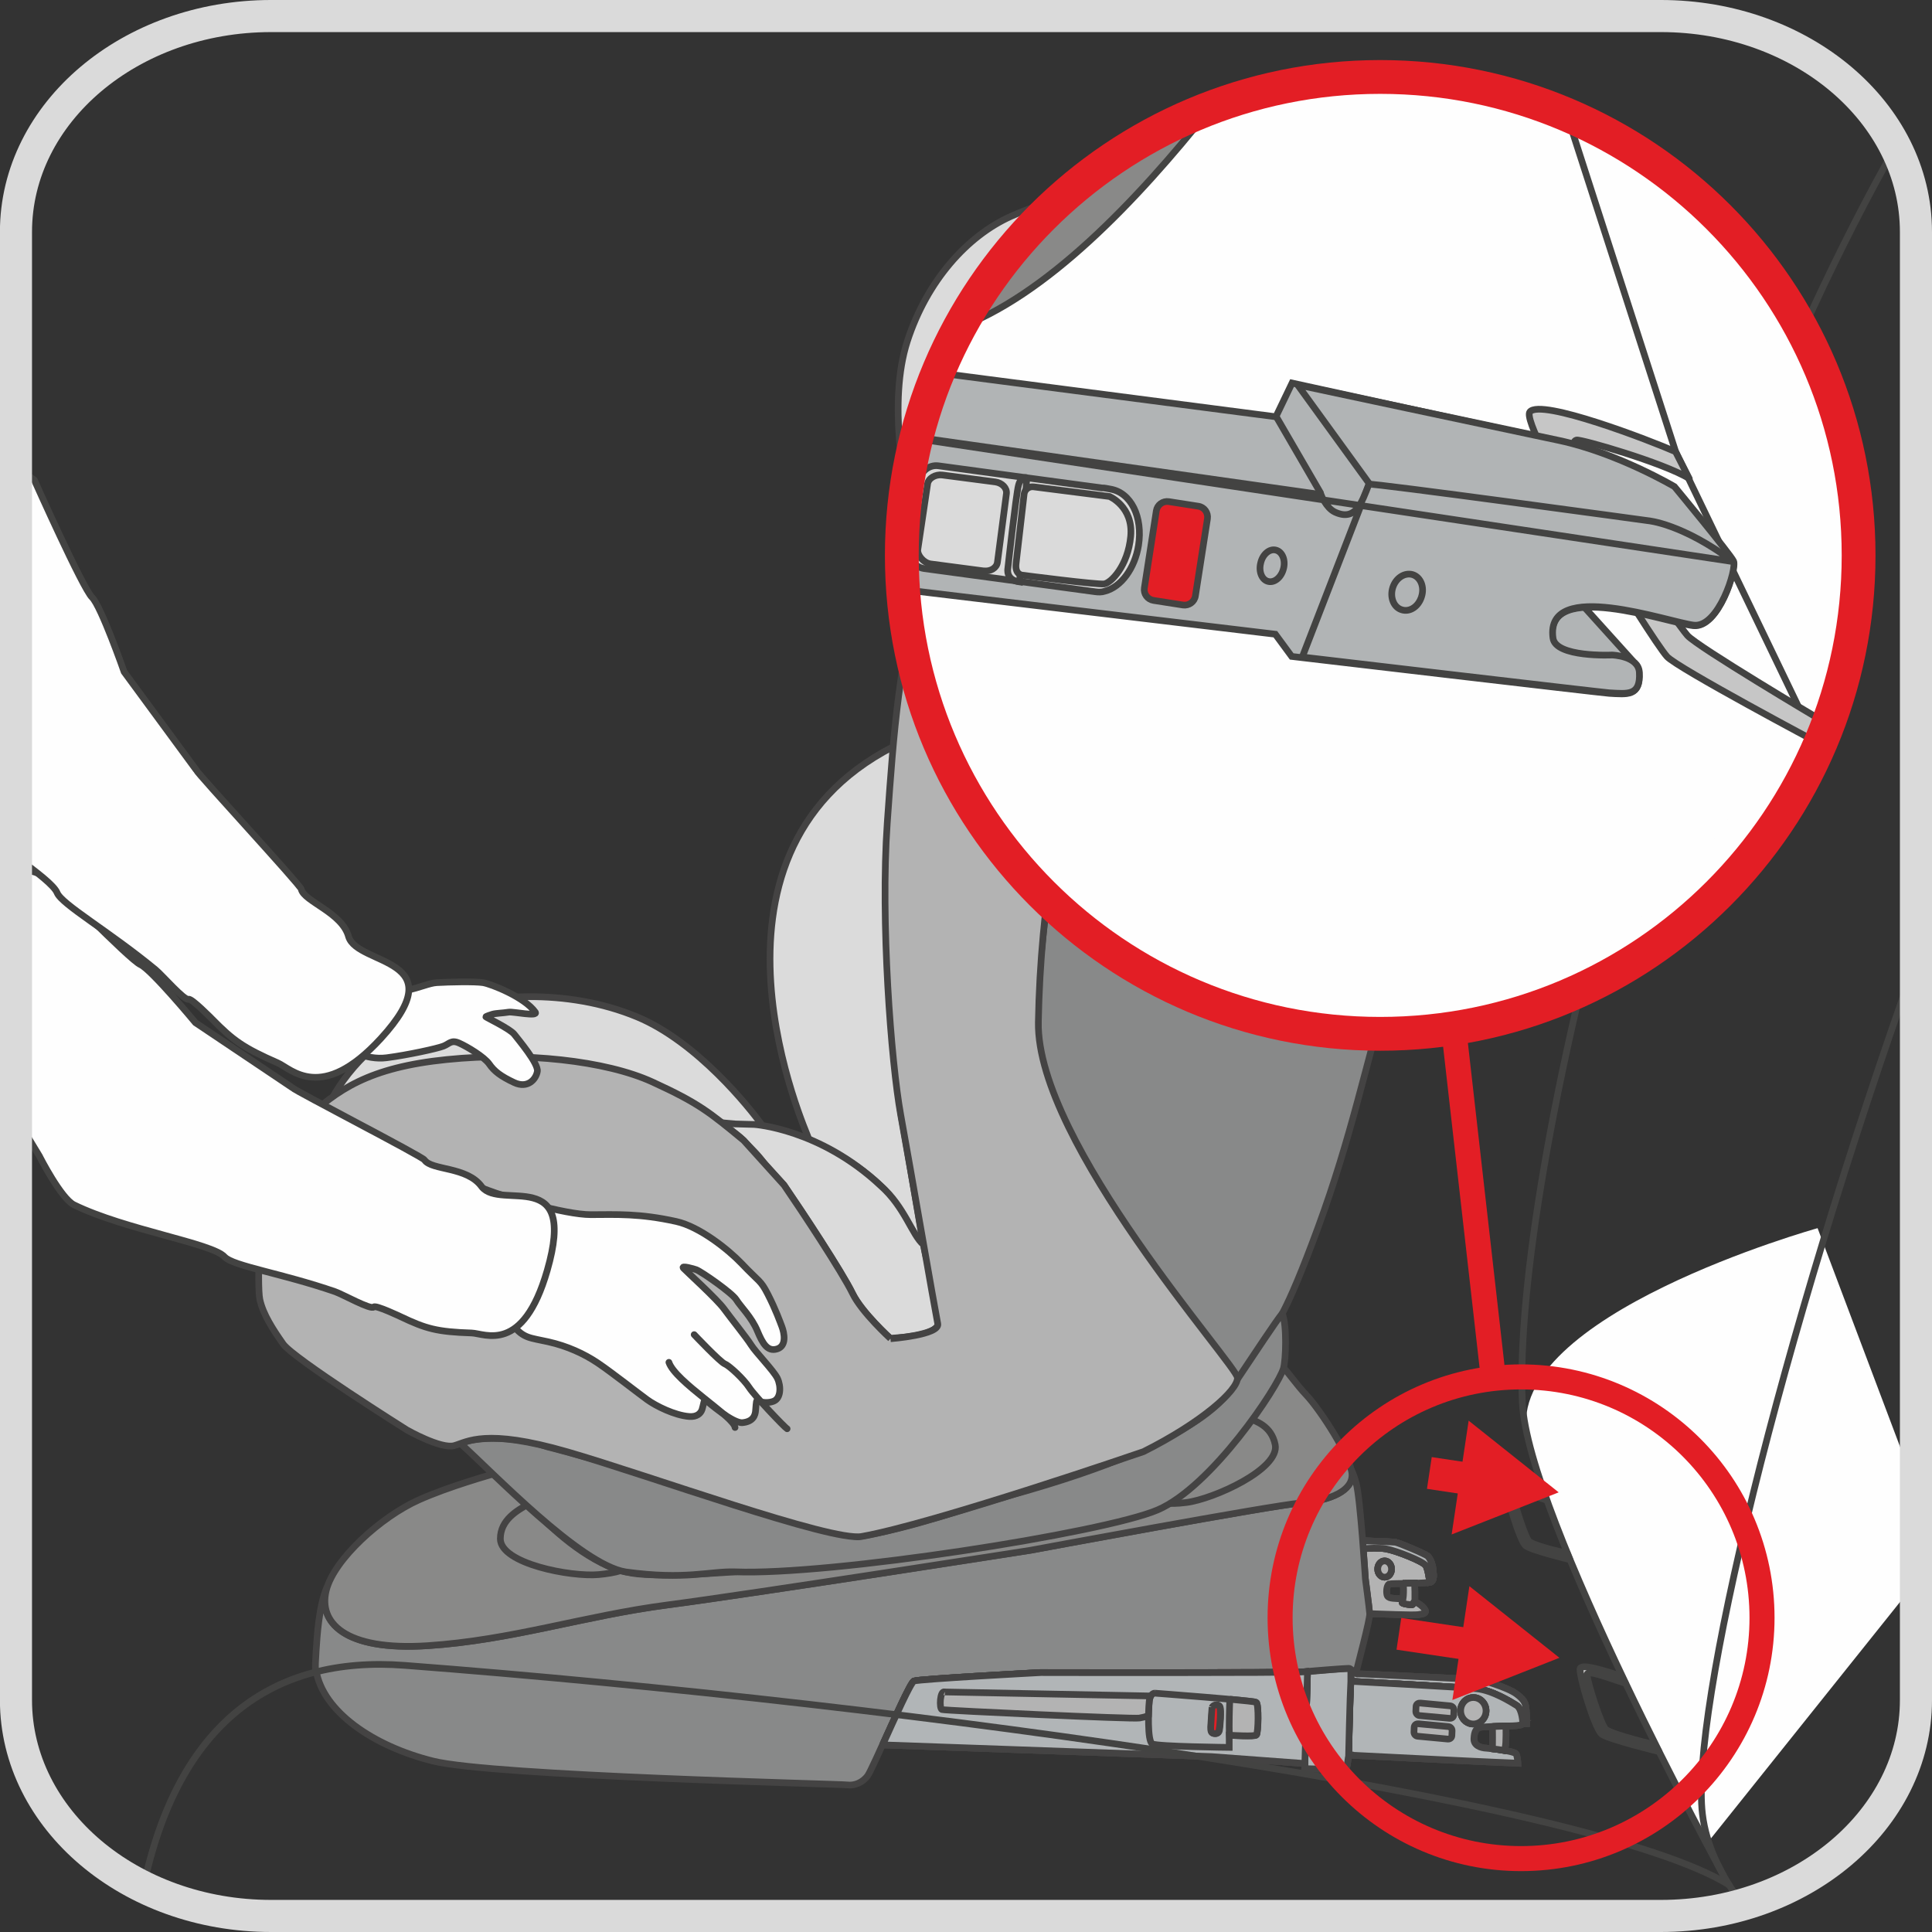 <?xml version="1.0" encoding="UTF-8"?>
<!DOCTYPE svg PUBLIC "-//W3C//DTD SVG 1.1//EN" "http://www.w3.org/Graphics/SVG/1.1/DTD/svg11.dtd">
<!-- Creator: CorelDRAW 2018 (64-Bit) -->
<svg xmlns="http://www.w3.org/2000/svg" xml:space="preserve" width="22mm" height="22mm" version="1.1" style="shape-rendering:geometricPrecision; text-rendering:geometricPrecision; image-rendering:optimizeQuality; fill-rule:evenodd; clip-rule:evenodd"
viewBox="0 0 260.06 260.06"
 xmlns:xlink="http://www.w3.org/1999/xlink">
 <rect x="0" y="0" width="260.06" height="260.06" fill="#333333" stroke="none"/>
 <defs>
  <style type="text/css">
   <![CDATA[
    .str9 {stroke:#FEFEFE;stroke-width:4.55;stroke-miterlimit:4}
    .str12 {stroke:#E31E25;stroke-width:4.55;stroke-miterlimit:4}
    .str8 {stroke:#E31E25;stroke-width:4.32;stroke-miterlimit:4}
    .str4 {stroke:#9E9E9D;stroke-width:0.9;stroke-miterlimit:22.926}
    .str11 {stroke:#434342;stroke-width:0.9;stroke-miterlimit:10}
    .str10 {stroke:#434342;stroke-width:0.9;stroke-miterlimit:4}
    .str5 {stroke:#434342;stroke-width:0.9;stroke-miterlimit:22.926}
    .str0 {stroke:#444343;stroke-width:0.9;stroke-miterlimit:10}
    .str7 {stroke:#E31E25;stroke-width:3.37;stroke-linecap:round;stroke-miterlimit:10}
    .str13 {stroke:#DADADA;stroke-width:4.32;stroke-linecap:round;stroke-miterlimit:10}
    .str6 {stroke:#434342;stroke-width:0.9;stroke-linecap:round;stroke-miterlimit:4}
    .str1 {stroke:#434342;stroke-width:0.9;stroke-linecap:round;stroke-miterlimit:22.926}
    .str3 {stroke:#434342;stroke-width:0.9;stroke-linecap:round;stroke-linejoin:round;stroke-miterlimit:22.926}
    .str2 {stroke:#4AB169;stroke-width:0.9;stroke-linecap:round;stroke-linejoin:round;stroke-miterlimit:22.926}
    .fil11 {fill:none}
    .fil1 {fill:none;fill-rule:nonzero}
    .fil10 {fill:#FEFEFE}
    .fil15 {fill:#DADADA}
    .fil14 {fill:#E31E25}
    .fil3 {fill:#FEFEFE;fill-rule:nonzero}
    .fil12 {fill:#C6C6C6;fill-rule:nonzero}
    .fil5 {fill:#B3B3B3;fill-rule:nonzero}
    .fil8 {fill:#898988;fill-rule:nonzero}
    .fil7 {fill:#E31E25;fill-rule:nonzero}
    .fil0 {fill:#DBDBDB;fill-rule:nonzero}
    .fil4 {fill:#B1B5B7;fill-rule:nonzero}
    .fil13 {fill:#B1B4B5;fill-rule:nonzero}
    .fil6 {fill:#888989;fill-rule:nonzero}
    .fil2 {fill:#239ED9;fill-rule:nonzero}
    .fil9 {fill:#00A0E3;fill-rule:nonzero}
   ]]>
  </style>
 </defs>
 <g id="Слой_x0020_1">
  <path class="fil0" d="M184.09 27.52c0.41,-0.51 5.34,-4.31 9,-3.07 2.84,0.8 4.64,2.23 5.79,4.87 1.15,2.64 1.79,8.17 1.74,9.49 -0.05,1.31 0.3,4.32 0.11,11.86 -0.18,7.55 -0.12,8.02 -0.57,8.88 -0.5,1 -2.14,1.5 -2.14,1.5 0,0 1.15,-6.08 -0.44,-11.31 -1.57,-5.11 -2.44,-6.6 -5.25,-7.67 0,0 -0.54,-0.18 -1.5,-0.16 -0.96,0.02 -5.23,0.44 -5.23,0.44 0,0 0.87,-5.94 0.87,-7.61 0,-6.38 -2.78,-6.71 -2.37,-7.22z"/>
  <path class="fil1 str0" d="M184.09 27.52c0.41,-0.51 5.34,-4.31 9,-3.07 2.84,0.8 4.64,2.23 5.79,4.87 1.15,2.64 1.79,8.17 1.74,9.49 -0.05,1.31 0.3,4.32 0.11,11.86 -0.18,7.55 -0.12,8.02 -0.57,8.88 -0.5,1 -2.14,1.5 -2.14,1.5 0,0 1.15,-6.08 -0.44,-11.31 -1.57,-5.11 -2.44,-6.6 -5.25,-7.67 0,0 -0.54,-0.18 -1.5,-0.16 -0.96,0.02 -5.23,0.44 -5.23,0.44 0,0 0.87,-5.94 0.87,-7.61 0,-6.38 -2.78,-6.71 -2.37,-7.22"/>
  <path class="fil2" d="M174.01 81.86c0,0 2.76,0.87 2.4,4.53 -0.37,3.66 -1.82,5.25 -1.38,6.04 0.43,0.8 0.8,2.79 2.18,1.99 1.38,-0.8 2.98,-1.75 3.26,-2.79 0.29,-1.03 4.43,-9.7 2.18,-13.92 -2.25,-4.22 -4.5,-2.47 -5.3,-1.91 -0.8,0.56 -7.41,2.23 -3.34,6.05z"/>
  <path class="fil1 str0" d="M174.01 81.86c0,0 2.76,0.87 2.4,4.53 -0.37,3.66 -1.82,5.25 -1.38,6.04 0.43,0.8 0.8,2.79 2.18,1.99 1.38,-0.8 2.98,-1.75 3.26,-2.79 0.29,-1.03 4.43,-9.7 2.18,-13.92 -2.25,-4.22 -4.5,-2.47 -5.3,-1.91 -0.8,0.56 -7.41,2.23 -3.34,6.05"/>
  <path class="fil2" d="M174.43 77.22c0,0 1.54,0.66 2.19,0.03 0.66,-0.63 1.46,-0.24 1.46,-0.24 0,0 5.52,4.3 -0.87,17.42l-2.77 -17.21z"/>
  <path class="fil1 str0" d="M174.43 77.22c0,0 1.54,0.66 2.19,0.03 0.66,-0.63 1.46,-0.24 1.46,-0.24 0,0 5.52,4.3 -0.87,17.42l-2.77 -17.21"/>
  <path class="fil3" d="M182.5 225.2c0.07,0.1 0.15,0.14 0.33,0.12 0.38,-0.04 16.45,0.78 16.45,0.78 0,0 3.58,0.99 4.83,1.91 1.26,0.92 1.26,1.49 1.33,2.22 0.08,0.74 0.05,1.78 0.05,1.78l-0.51 0c0,0 -0.06,-1.94 -0.83,-2.43 -0.76,-0.48 -3.32,-2.06 -5.4,-2.26 -2.08,-0.2 -16.93,-1 -16.93,-1l0 -1.66c0.3,0.22 0.55,0.68 0.68,0.53z"/>
  <path class="fil1 str0" d="M182.5 225.2c0.07,0.1 0.15,0.14 0.33,0.12 0.38,-0.04 16.45,0.78 16.45,0.78 0,0 3.58,0.99 4.83,1.91 1.26,0.92 1.26,1.49 1.33,2.22 0.08,0.74 0.05,1.78 0.05,1.78l-0.51 0c0,0 -0.06,-1.94 -0.83,-2.43 -0.76,-0.48 -3.32,-2.06 -5.4,-2.26 -2.08,-0.2 -16.93,-1 -16.93,-1l0 -1.66c0.3,0.22 0.55,0.68 0.68,0.53"/>
  <path class="fil3" d="M182.5 225.2c0.07,0.1 0.15,0.14 0.33,0.12 0.38,-0.04 16.45,0.78 16.45,0.78 0,0 3.58,0.99 4.83,1.91 1.26,0.92 1.26,1.49 1.33,2.22 0.08,0.74 0.05,1.78 0.05,1.78l-0.51 0c0,0 -0.06,-1.94 -0.83,-2.43 -0.76,-0.48 -3.32,-2.06 -5.4,-2.26 -2.08,-0.2 -16.93,-1 -16.93,-1l0 -1.66c0.3,0.22 0.55,0.68 0.68,0.53z"/>
  <path class="fil1 str0" d="M182.5 225.2c0.07,0.1 0.15,0.14 0.33,0.12 0.38,-0.04 16.45,0.78 16.45,0.78 0,0 3.58,0.99 4.83,1.91 1.26,0.92 1.26,1.49 1.33,2.22 0.08,0.74 0.05,1.78 0.05,1.78l-0.51 0c0,0 -0.06,-1.94 -0.83,-2.43 -0.76,-0.48 -3.32,-2.06 -5.4,-2.26 -2.08,-0.2 -16.93,-1 -16.93,-1l0 -1.66c0.3,0.22 0.55,0.68 0.68,0.53"/>
  <path class="fil4" d="M182.5 225.2c0.07,0.1 0.15,0.14 0.33,0.12 0.38,-0.04 16.45,0.78 16.45,0.78 0,0 3.58,0.99 4.83,1.91 1.26,0.92 1.26,1.49 1.33,2.22 0.08,0.74 0.05,1.78 0.05,1.78l-0.51 0c0,0 -0.06,-1.94 -0.83,-2.43 -0.76,-0.48 -3.32,-2.06 -5.4,-2.26 -2.08,-0.2 -16.93,-1 -16.93,-1l0 -1.66c0.3,0.22 0.55,0.68 0.68,0.53z"/>
  <path class="fil1 str0" d="M182.5 225.2c0.07,0.1 0.15,0.14 0.33,0.12 0.38,-0.04 16.45,0.78 16.45,0.78 0,0 3.58,0.99 4.83,1.91 1.26,0.92 1.26,1.49 1.33,2.22 0.08,0.74 0.05,1.78 0.05,1.78l-0.51 0c0,0 -0.06,-1.94 -0.83,-2.43 -0.76,-0.48 -3.32,-2.06 -5.4,-2.26 -2.08,-0.2 -16.93,-1 -16.93,-1l0 -1.66c0.3,0.22 0.55,0.68 0.68,0.53"/>
  <path class="fil3" d="M181.82 226.32c-0.12,1.91 -0.3,9.92 -0.3,9.92 0,0 18.44,0.93 19.63,0.96 1.2,0.04 3.16,0.14 3.16,0.14 0,0 -0.04,-0.94 -0.25,-1.27 -0.22,-0.33 -3.2,-0.72 -3.98,-0.75 -0.78,-0.03 -1.73,-0.37 -1.68,-1.29 0.04,-0.92 0.27,-1.51 1.08,-1.56 0.81,-0.05 2.71,-0.15 3.52,-0.15 0.7,0 1.76,-0.02 2.05,-0.32l-0.07 0c0,0 -0.06,-1.94 -0.83,-2.43 -0.76,-0.48 -3.31,-2.06 -5.4,-2.26 -2.01,-0.19 -15.95,-0.95 -16.93,-1z"/>
  <path class="fil1 str0" d="M181.82 226.32c-0.12,1.91 -0.3,9.92 -0.3,9.92 0,0 18.44,0.93 19.63,0.96 1.2,0.04 3.16,0.14 3.16,0.14 0,0 -0.04,-0.94 -0.25,-1.27 -0.22,-0.33 -3.2,-0.72 -3.98,-0.75 -0.78,-0.03 -1.73,-0.37 -1.68,-1.29 0.04,-0.92 0.27,-1.51 1.08,-1.56 0.81,-0.05 2.71,-0.15 3.52,-0.15 0.7,0 1.76,-0.02 2.05,-0.32l-0.07 0c0,0 -0.06,-1.94 -0.83,-2.43 -0.76,-0.48 -3.31,-2.06 -5.4,-2.26 -2.01,-0.19 -15.95,-0.95 -16.93,-1"/>
  <path class="fil3" d="M181.82 226.32c-0.12,1.91 -0.3,9.92 -0.3,9.92 0,0 18.44,0.93 19.63,0.96 1.2,0.04 3.16,0.14 3.16,0.14 0,0 -0.04,-0.94 -0.25,-1.27 -0.22,-0.33 -3.2,-0.72 -3.98,-0.75 -0.78,-0.03 -1.73,-0.37 -1.68,-1.29 0.04,-0.92 0.27,-1.51 1.08,-1.56 0.81,-0.05 2.71,-0.15 3.52,-0.15 0.7,0 1.76,-0.02 2.05,-0.32l-0.07 0c0,0 -0.06,-1.94 -0.83,-2.43 -0.76,-0.48 -3.31,-2.06 -5.4,-2.26 -2.01,-0.19 -15.95,-0.95 -16.93,-1z"/>
  <path class="fil1 str0" d="M181.82 226.32c-0.12,1.91 -0.3,9.92 -0.3,9.92 0,0 18.44,0.93 19.63,0.96 1.2,0.04 3.16,0.14 3.16,0.14 0,0 -0.04,-0.94 -0.25,-1.27 -0.22,-0.33 -3.2,-0.72 -3.98,-0.75 -0.78,-0.03 -1.73,-0.37 -1.68,-1.29 0.04,-0.92 0.27,-1.51 1.08,-1.56 0.81,-0.05 2.71,-0.15 3.52,-0.15 0.7,0 1.76,-0.02 2.05,-0.32l-0.07 0c0,0 -0.06,-1.94 -0.83,-2.43 -0.76,-0.48 -3.31,-2.06 -5.4,-2.26 -2.01,-0.19 -15.95,-0.95 -16.93,-1"/>
  <path class="fil4" d="M181.82 226.32c-0.12,1.91 -0.3,9.92 -0.3,9.92 0,0 18.44,0.93 19.63,0.96 1.2,0.04 3.16,0.14 3.16,0.14 0,0 -0.04,-0.94 -0.25,-1.27 -0.22,-0.33 -3.2,-0.72 -3.98,-0.75 -0.78,-0.03 -1.73,-0.37 -1.68,-1.29 0.04,-0.92 0.27,-1.51 1.08,-1.56 0.81,-0.05 2.71,-0.15 3.52,-0.15 0.7,0 1.76,-0.02 2.05,-0.32l-0.07 0c0,0 -0.06,-1.94 -0.83,-2.43 -0.76,-0.48 -3.31,-2.06 -5.4,-2.26 -2.01,-0.19 -15.95,-0.95 -16.93,-1z"/>
  <path class="fil1 str0" d="M181.82 226.32c-0.12,1.91 -0.3,9.92 -0.3,9.92 0,0 18.44,0.93 19.63,0.96 1.2,0.04 3.16,0.14 3.16,0.14 0,0 -0.04,-0.94 -0.25,-1.27 -0.22,-0.33 -3.2,-0.72 -3.98,-0.75 -0.78,-0.03 -1.73,-0.37 -1.68,-1.29 0.04,-0.92 0.27,-1.51 1.08,-1.56 0.81,-0.05 2.71,-0.15 3.52,-0.15 0.7,0 1.76,-0.02 2.05,-0.32l-0.07 0c0,0 -0.06,-1.94 -0.83,-2.43 -0.76,-0.48 -3.31,-2.06 -5.4,-2.26 -2.01,-0.19 -15.95,-0.95 -16.93,-1"/>
  <path class="fil3" d="M198.32 228.5c0.94,0 1.71,0.8 1.71,1.78 0,0.98 -0.76,1.78 -1.71,1.78 -0.94,0 -1.71,-0.8 -1.71,-1.78 0,-0.98 0.76,-1.78 1.71,-1.78z"/>
  <path class="fil1 str0" d="M198.32 228.5c0.94,0 1.71,0.8 1.71,1.78 0,0.98 -0.76,1.78 -1.71,1.78 -0.94,0 -1.71,-0.8 -1.71,-1.78 0,-0.98 0.76,-1.78 1.71,-1.78"/>
  <path class="fil3" d="M198.32 228.5c0.94,0 1.71,0.8 1.71,1.78 0,0.98 -0.76,1.78 -1.71,1.78 -0.94,0 -1.71,-0.8 -1.71,-1.78 0,-0.98 0.76,-1.78 1.71,-1.78z"/>
  <path class="fil1 str0" d="M198.32 228.5c0.94,0 1.71,0.8 1.71,1.78 0,0.98 -0.76,1.78 -1.71,1.78 -0.94,0 -1.71,-0.8 -1.71,-1.78 0,-0.98 0.76,-1.78 1.71,-1.78"/>
  <path class="fil5" d="M198.32 228.5c0.94,0 1.71,0.8 1.71,1.78 0,0.98 -0.76,1.78 -1.71,1.78 -0.94,0 -1.71,-0.8 -1.71,-1.78 0,-0.98 0.76,-1.78 1.71,-1.78z"/>
  <path class="fil1 str0" d="M198.32 228.5c0.94,0 1.71,0.8 1.71,1.78 0,0.98 -0.76,1.78 -1.71,1.78 -0.94,0 -1.71,-0.8 -1.71,-1.78 0,-0.98 0.76,-1.78 1.71,-1.78"/>
  <path class="fil3" d="M200.87 232.4c0.04,0.4 0.04,1.08 0.04,1.51 0,0.6 -0.02,1.39 0,1.49 0.47,0.05 1.03,0.13 1.56,0.22 0.1,-0.17 0.19,-0.54 0.22,-1.08 0.03,-0.52 0.03,-1.53 0.02,-2.2 -0.49,0.01 -1.18,0.04 -1.84,0.07z"/>
  <path class="fil1 str0" d="M200.87 232.4c0.04,0.4 0.04,1.08 0.04,1.51 0,0.6 -0.02,1.39 0,1.49 0.47,0.05 1.03,0.13 1.56,0.22 0.1,-0.17 0.19,-0.54 0.22,-1.08 0.03,-0.52 0.03,-1.53 0.02,-2.2 -0.49,0.01 -1.18,0.04 -1.84,0.07"/>
  <path class="fil3" d="M200.87 232.4c0.04,0.4 0.04,1.08 0.04,1.51 0,0.6 -0.02,1.39 0,1.49 0.47,0.05 1.03,0.13 1.56,0.22 0.1,-0.17 0.19,-0.54 0.22,-1.08 0.03,-0.52 0.03,-1.53 0.02,-2.2 -0.49,0.01 -1.18,0.04 -1.84,0.07z"/>
  <path class="fil1 str0" d="M200.87 232.4c0.04,0.4 0.04,1.08 0.04,1.51 0,0.6 -0.02,1.39 0,1.49 0.47,0.05 1.03,0.13 1.56,0.22 0.1,-0.17 0.19,-0.54 0.22,-1.08 0.03,-0.52 0.03,-1.53 0.02,-2.2 -0.49,0.01 -1.18,0.04 -1.84,0.07"/>
  <path class="fil5" d="M200.87 232.4c0.04,0.4 0.04,1.08 0.04,1.51 0,0.6 -0.02,1.39 0,1.49 0.47,0.05 1.03,0.13 1.56,0.22 0.1,-0.17 0.19,-0.54 0.22,-1.08 0.03,-0.52 0.03,-1.53 0.02,-2.2 -0.49,0.01 -1.18,0.04 -1.84,0.07z"/>
  <path class="fil1 str0" d="M200.87 232.4c0.04,0.4 0.04,1.08 0.04,1.51 0,0.6 -0.02,1.39 0,1.49 0.47,0.05 1.03,0.13 1.56,0.22 0.1,-0.17 0.19,-0.54 0.22,-1.08 0.03,-0.52 0.03,-1.53 0.02,-2.2 -0.49,0.01 -1.18,0.04 -1.84,0.07"/>
  <path class="fil5" d="M191.15 229.24l4.06 0.38c0.28,0.03 0.51,0.28 0.5,0.55l-0.03 0.67c-0.01,0.28 -0.25,0.48 -0.54,0.46l-4.06 -0.37c-0.29,-0.03 -0.5,-0.28 -0.5,-0.56l0.03 -0.67c0.01,-0.27 0.25,-0.48 0.54,-0.45z"/>
  <path class="fil1 str0" d="M191.15 229.24l4.06 0.38c0.28,0.03 0.51,0.28 0.5,0.55l-0.03 0.67c-0.01,0.28 -0.25,0.48 -0.54,0.46l-4.06 -0.37c-0.29,-0.03 -0.5,-0.28 -0.5,-0.56l0.03 -0.67c0.01,-0.27 0.25,-0.48 0.54,-0.45"/>
  <path class="fil5" d="M190.9 232.03l4.06 0.38c0.28,0.02 0.51,0.28 0.5,0.55l-0.03 0.67c-0.01,0.28 -0.25,0.48 -0.54,0.46l-4.06 -0.38c-0.29,-0.02 -0.5,-0.28 -0.5,-0.55l0.03 -0.67c0.02,-0.28 0.26,-0.48 0.54,-0.45z"/>
  <path class="fil1 str0" d="M190.9 232.03l4.06 0.38c0.28,0.02 0.51,0.28 0.5,0.55l-0.03 0.67c-0.01,0.28 -0.25,0.48 -0.54,0.46l-4.06 -0.38c-0.29,-0.02 -0.5,-0.28 -0.5,-0.55l0.03 -0.67c0.02,-0.28 0.26,-0.48 0.54,-0.45"/>
  <path class="fil3" d="M175.99 224.99l-0.37 13.07c0,0 0.05,0.03 0.77,0.03 0.72,0 4.04,0.15 4.44,0.06 0.4,-0.08 0.48,-0.35 0.55,-0.73 0.05,-0.26 0.06,-0.79 0.19,-1.16l-0.04 -0c0,0 0.18,-8.02 0.3,-9.92l0 -1.65c0.07,0.05 0.13,0.1 0.19,0.17 -0.14,-0.15 -0.29,-0.27 -0.46,-0.27 -0.45,0 -3.74,0.25 -5.56,0.42z"/>
  <path class="fil1 str0" d="M175.99 224.99l-0.37 13.07c0,0 0.05,0.03 0.77,0.03 0.72,0 4.04,0.15 4.44,0.06 0.4,-0.08 0.48,-0.35 0.55,-0.73 0.05,-0.26 0.06,-0.79 0.19,-1.16l-0.04 -0c0,0 0.18,-8.02 0.3,-9.92l0 -1.65c0.07,0.05 0.13,0.1 0.19,0.17 -0.14,-0.15 -0.29,-0.27 -0.46,-0.27 -0.45,0 -3.74,0.25 -5.56,0.42"/>
  <path class="fil3" d="M175.99 224.99l-0.37 13.07c0,0 0.05,0.03 0.77,0.03 0.72,0 4.04,0.15 4.44,0.06 0.4,-0.08 0.48,-0.35 0.55,-0.73 0.05,-0.26 0.06,-0.79 0.19,-1.16l-0.04 -0c0,0 0.18,-8.02 0.3,-9.92l0 -1.65c0.07,0.05 0.13,0.1 0.19,0.17 -0.14,-0.15 -0.29,-0.27 -0.46,-0.27 -0.45,0 -3.74,0.25 -5.56,0.42z"/>
  <path class="fil1 str0" d="M175.99 224.99l-0.37 13.07c0,0 0.05,0.03 0.77,0.03 0.72,0 4.04,0.15 4.44,0.06 0.4,-0.08 0.48,-0.35 0.55,-0.73 0.05,-0.26 0.06,-0.79 0.19,-1.16l-0.04 -0c0,0 0.18,-8.02 0.3,-9.92l0 -1.65c0.07,0.05 0.13,0.1 0.19,0.17 -0.14,-0.15 -0.29,-0.27 -0.46,-0.27 -0.45,0 -3.74,0.25 -5.56,0.42"/>
  <path class="fil4" d="M175.99 224.99l-0.37 13.07c0,0 0.05,0.03 0.77,0.03 0.72,0 4.04,0.15 4.44,0.06 0.4,-0.08 0.48,-0.35 0.55,-0.73 0.05,-0.26 0.06,-0.79 0.19,-1.16l-0.04 -0c0,0 0.18,-8.02 0.3,-9.92l0 -1.65c0.07,0.05 0.13,0.1 0.19,0.17 -0.14,-0.15 -0.29,-0.27 -0.46,-0.27 -0.45,0 -3.74,0.25 -5.56,0.42z"/>
  <path class="fil1 str0" d="M175.99 224.99l-0.37 13.07c0,0 0.05,0.03 0.77,0.03 0.72,0 4.04,0.15 4.44,0.06 0.4,-0.08 0.48,-0.35 0.55,-0.73 0.05,-0.26 0.06,-0.79 0.19,-1.16l-0.04 -0c0,0 0.18,-8.02 0.3,-9.92l0 -1.65c0.07,0.05 0.13,0.1 0.19,0.17 -0.14,-0.15 -0.29,-0.27 -0.46,-0.27 -0.45,0 -3.74,0.25 -5.56,0.42"/>
  <path class="fil3" d="M183.42 207.4c1.45,0.05 4.08,0.15 4.41,0.2 0.46,0.07 4.08,1.59 4.36,1.88 0.28,0.28 0.6,0.88 0.7,1.77 0.1,0.88 0.12,1.42 -0.23,1.67 -0.35,0.26 -5.35,0.19 -5.66,0.29 -0.3,0.1 -0.43,0.91 -0.31,1.45 0.12,0.54 0.8,0.47 1.6,0.54 0.79,0.06 0.4,0.37 0.45,0.53 0.06,0.17 1.16,0.3 1.35,0.27 0.18,-0.03 0.1,-0.44 0.35,-0.39 0.26,0.05 1.11,0.59 1.36,1.06 0.25,0.47 -0.15,0.57 -0.92,0.67 -0.72,0.1 -5.2,-0.1 -6.52,-0.13l0 -0c-0.06,-0.78 -0.58,-4.69 -0.58,-4.69 0,0 -0.15,-2.38 -0.36,-5.11z"/>
  <path class="fil1 str0" d="M183.42 207.4c1.45,0.05 4.08,0.15 4.41,0.2 0.46,0.07 4.08,1.59 4.36,1.88 0.28,0.28 0.6,0.88 0.7,1.77 0.1,0.88 0.12,1.42 -0.23,1.67 -0.35,0.26 -5.35,0.19 -5.66,0.29 -0.3,0.1 -0.43,0.91 -0.31,1.45 0.12,0.54 0.8,0.47 1.6,0.54 0.79,0.06 0.4,0.37 0.45,0.53 0.06,0.17 1.16,0.3 1.35,0.27 0.18,-0.03 0.1,-0.44 0.35,-0.39 0.26,0.05 1.11,0.59 1.36,1.06 0.25,0.47 -0.15,0.57 -0.92,0.67 -0.72,0.1 -5.2,-0.1 -6.52,-0.13l0 -0c-0.06,-0.78 -0.58,-4.69 -0.58,-4.69 0,0 -0.15,-2.38 -0.36,-5.11"/>
  <path class="fil3" d="M183.42 207.4c1.45,0.05 4.08,0.15 4.41,0.2 0.46,0.07 4.08,1.59 4.36,1.88 0.28,0.28 0.6,0.88 0.7,1.77 0.1,0.88 0.12,1.42 -0.23,1.67 -0.35,0.26 -5.35,0.19 -5.66,0.29 -0.3,0.1 -0.43,0.91 -0.31,1.45 0.12,0.54 0.8,0.47 1.6,0.54 0.79,0.06 0.4,0.37 0.45,0.53 0.06,0.17 1.16,0.3 1.35,0.27 0.18,-0.03 0.1,-0.44 0.35,-0.39 0.26,0.05 1.11,0.59 1.36,1.06 0.25,0.47 -0.15,0.57 -0.92,0.67 -0.72,0.1 -5.2,-0.1 -6.52,-0.13l0 -0c-0.06,-0.78 -0.58,-4.69 -0.58,-4.69 0,0 -0.15,-2.38 -0.36,-5.11z"/>
  <path class="fil1 str0" d="M183.42 207.4c1.45,0.05 4.08,0.15 4.41,0.2 0.46,0.07 4.08,1.59 4.36,1.88 0.28,0.28 0.6,0.88 0.7,1.77 0.1,0.88 0.12,1.42 -0.23,1.67 -0.35,0.26 -5.35,0.19 -5.66,0.29 -0.3,0.1 -0.43,0.91 -0.31,1.45 0.12,0.54 0.8,0.47 1.6,0.54 0.79,0.06 0.4,0.37 0.45,0.53 0.06,0.17 1.16,0.3 1.35,0.27 0.18,-0.03 0.1,-0.44 0.35,-0.39 0.26,0.05 1.11,0.59 1.36,1.06 0.25,0.47 -0.15,0.57 -0.92,0.67 -0.72,0.1 -5.2,-0.1 -6.52,-0.13l0 -0c-0.06,-0.78 -0.58,-4.69 -0.58,-4.69 0,0 -0.15,-2.38 -0.36,-5.11"/>
  <path class="fil5" d="M183.42 207.4c1.45,0.05 4.08,0.15 4.41,0.2 0.46,0.07 4.08,1.59 4.36,1.88 0.28,0.28 0.6,0.88 0.7,1.77 0.1,0.88 0.12,1.42 -0.23,1.67 -0.35,0.26 -5.35,0.19 -5.66,0.29 -0.3,0.1 -0.43,0.91 -0.31,1.45 0.12,0.54 0.8,0.47 1.6,0.54 0.79,0.06 0.4,0.37 0.45,0.53 0.06,0.17 1.16,0.3 1.35,0.27 0.18,-0.03 0.1,-0.44 0.35,-0.39 0.26,0.05 1.11,0.59 1.36,1.06 0.25,0.47 -0.15,0.57 -0.92,0.67 -0.72,0.1 -5.2,-0.1 -6.52,-0.13l0 -0c-0.06,-0.78 -0.58,-4.69 -0.58,-4.69 0,0 -0.15,-2.38 -0.36,-5.11z"/>
  <path class="fil1 str0" d="M183.42 207.4c1.45,0.05 4.08,0.15 4.41,0.2 0.46,0.07 4.08,1.59 4.36,1.88 0.28,0.28 0.6,0.88 0.7,1.77 0.1,0.88 0.12,1.42 -0.23,1.67 -0.35,0.26 -5.35,0.19 -5.66,0.29 -0.3,0.1 -0.43,0.91 -0.31,1.45 0.12,0.54 0.8,0.47 1.6,0.54 0.79,0.06 0.4,0.37 0.45,0.53 0.06,0.17 1.16,0.3 1.35,0.27 0.18,-0.03 0.1,-0.44 0.35,-0.39 0.26,0.05 1.11,0.59 1.36,1.06 0.25,0.47 -0.15,0.57 -0.92,0.67 -0.72,0.1 -5.2,-0.1 -6.52,-0.13l0 -0c-0.06,-0.78 -0.58,-4.69 -0.58,-4.69 0,0 -0.15,-2.38 -0.36,-5.11"/>
  <path class="fil3" d="M183.5 208.48c0.68,-0.07 2.03,-0.16 3.06,0.01 1.42,0.25 4.99,1.68 5.35,2.23 0.27,0.4 0.46,1.63 0.54,2.27 0.1,-0.02 0.18,-0.04 0.21,-0.07 0.35,-0.25 0.34,-0.78 0.23,-1.67 -0.11,-0.89 -0.43,-1.49 -0.71,-1.77 -0.28,-0.29 -3.89,-1.81 -4.36,-1.88 -0.33,-0.05 -2.95,-0.15 -4.4,-0.2l0 0.07 0 0.03 0.01 0.07 0 0.02 0 0.07 0 0.03 0 0.03 0 0.03 0 0.02 0 0.01 0 0.03 0 0.03 0 0.03 0 0.02 0 0.01 0 0.03 0 0.03 0 0.03 0 0.02 0 0.01 0 0.03 0 0.03 0 0.03 0 0.02 0 0 0 0.03 0 0.03 0 0.03 0 0.03 0 0 0 0.03 0 0.03 0 0.03 0 0.02 0 0.01 0 0.03 0 0.03z"/>
  <path class="fil1 str0" d="M183.5 208.48c0.68,-0.07 2.03,-0.16 3.06,0.01 1.42,0.25 4.99,1.68 5.35,2.23 0.27,0.4 0.46,1.63 0.54,2.27 0.1,-0.02 0.18,-0.04 0.21,-0.07 0.35,-0.25 0.34,-0.78 0.23,-1.67 -0.11,-0.89 -0.43,-1.49 -0.71,-1.77 -0.28,-0.29 -3.89,-1.81 -4.36,-1.88 -0.33,-0.05 -2.95,-0.15 -4.4,-0.2l0 0.07 0 0.03 0.01 0.07 0 0.02 0 0.07 0 0.03 0 0.03 0 0.03 0 0.02 0 0.01 0 0.03 0 0.03 0 0.03 0 0.02 0 0.01 0 0.03 0 0.03 0 0.03 0 0.02 0 0.01 0 0.03 0 0.03 0 0.03 0 0.02 0 0 0 0.03 0 0.03 0 0.03 0 0.03 0 0 0 0.03 0 0.03 0 0.03 0 0.02 0 0.01 0 0.03 0 0.03"/>
  <path class="fil3" d="M183.5 208.48c0.68,-0.07 2.03,-0.16 3.06,0.01 1.42,0.25 4.99,1.68 5.35,2.23 0.27,0.4 0.46,1.63 0.54,2.27 0.1,-0.02 0.18,-0.04 0.21,-0.07 0.35,-0.25 0.34,-0.78 0.23,-1.67 -0.11,-0.89 -0.43,-1.49 -0.71,-1.77 -0.28,-0.29 -3.89,-1.81 -4.36,-1.88 -0.33,-0.05 -2.95,-0.15 -4.4,-0.2l0 0.07 0 0.03 0.01 0.07 0 0.02 0 0.07 0 0.03 0 0.03 0 0.03 0 0.02 0 0.01 0 0.03 0 0.03 0 0.03 0 0.02 0 0.01 0 0.03 0 0.03 0 0.03 0 0.02 0 0.01 0 0.03 0 0.03 0 0.03 0 0.02 0 0 0 0.03 0 0.03 0 0.03 0 0.03 0 0 0 0.03 0 0.03 0 0.03 0 0.02 0 0.01 0 0.03 0 0.03z"/>
  <path class="fil1 str0" d="M183.5 208.48c0.68,-0.07 2.03,-0.16 3.06,0.01 1.42,0.25 4.99,1.68 5.35,2.23 0.27,0.4 0.46,1.63 0.54,2.27 0.1,-0.02 0.18,-0.04 0.21,-0.07 0.35,-0.25 0.34,-0.78 0.23,-1.67 -0.11,-0.89 -0.43,-1.49 -0.71,-1.77 -0.28,-0.29 -3.89,-1.81 -4.36,-1.88 -0.33,-0.05 -2.95,-0.15 -4.4,-0.2l0 0.07 0 0.03 0.01 0.07 0 0.02 0 0.07 0 0.03 0 0.03 0 0.03 0 0.02 0 0.01 0 0.03 0 0.03 0 0.03 0 0.02 0 0.01 0 0.03 0 0.03 0 0.03 0 0.02 0 0.01 0 0.03 0 0.03 0 0.03 0 0.02 0 0 0 0.03 0 0.03 0 0.03 0 0.03 0 0 0 0.03 0 0.03 0 0.03 0 0.02 0 0.01 0 0.03 0 0.03"/>
  <path class="fil4" d="M183.5 208.48c0.68,-0.07 2.03,-0.16 3.06,0.01 1.42,0.25 4.99,1.68 5.35,2.23 0.27,0.4 0.46,1.63 0.54,2.27 0.1,-0.02 0.18,-0.04 0.21,-0.07 0.35,-0.25 0.34,-0.78 0.23,-1.67 -0.11,-0.89 -0.43,-1.49 -0.71,-1.77 -0.28,-0.29 -3.89,-1.81 -4.36,-1.88 -0.33,-0.05 -2.95,-0.15 -4.4,-0.2l0 0.07 0 0.03 0.01 0.07 0 0.02 0 0.07 0 0.03 0 0.03 0 0.03 0 0.02 0 0.01 0 0.03 0 0.03 0 0.03 0 0.02 0 0.01 0 0.03 0 0.03 0 0.03 0 0.02 0 0.01 0 0.03 0 0.03 0 0.03 0 0.02 0 0 0 0.03 0 0.03 0 0.03 0 0.03 0 0 0 0.03 0 0.03 0 0.03 0 0.02 0 0.01 0 0.03 0 0.03z"/>
  <path class="fil1 str0" d="M183.5 208.48c0.68,-0.07 2.03,-0.16 3.06,0.01 1.42,0.25 4.99,1.68 5.35,2.23 0.27,0.4 0.46,1.63 0.54,2.27 0.1,-0.02 0.18,-0.04 0.21,-0.07 0.35,-0.25 0.34,-0.78 0.23,-1.67 -0.11,-0.89 -0.43,-1.49 -0.71,-1.77 -0.28,-0.29 -3.89,-1.81 -4.36,-1.88 -0.33,-0.05 -2.95,-0.15 -4.4,-0.2l0 0.07 0 0.03 0.01 0.07 0 0.02 0 0.07 0 0.03 0 0.03 0 0.03 0 0.02 0 0.01 0 0.03 0 0.03 0 0.03 0 0.02 0 0.01 0 0.03 0 0.03 0 0.03 0 0.02 0 0.01 0 0.03 0 0.03 0 0.03 0 0.02 0 0 0 0.03 0 0.03 0 0.03 0 0.03 0 0 0 0.03 0 0.03 0 0.03 0 0.02 0 0.01 0 0.03 0 0.03"/>
  <path class="fil3" d="M186.38 210.11c0.51,0 0.93,0.49 0.93,1.1 0,0.61 -0.41,1.09 -0.93,1.09 -0.51,0 -0.93,-0.49 -0.93,-1.09 0,-0.6 0.41,-1.1 0.93,-1.1z"/>
  <path class="fil1 str0" d="M186.38 210.11c0.51,0 0.93,0.49 0.93,1.1 0,0.61 -0.41,1.09 -0.93,1.09 -0.51,0 -0.93,-0.49 -0.93,-1.09 0,-0.6 0.41,-1.1 0.93,-1.1"/>
  <path class="fil3" d="M186.38 210.11c0.51,0 0.93,0.49 0.93,1.1 0,0.61 -0.41,1.09 -0.93,1.09 -0.51,0 -0.93,-0.49 -0.93,-1.09 0,-0.6 0.41,-1.1 0.93,-1.1z"/>
  <path class="fil1 str0" d="M186.38 210.11c0.51,0 0.93,0.49 0.93,1.1 0,0.61 -0.41,1.09 -0.93,1.09 -0.51,0 -0.93,-0.49 -0.93,-1.09 0,-0.6 0.41,-1.1 0.93,-1.1"/>
  <path class="fil5" d="M186.38 210.11c0.51,0 0.93,0.49 0.93,1.1 0,0.61 -0.41,1.09 -0.93,1.09 -0.51,0 -0.93,-0.49 -0.93,-1.09 0,-0.6 0.41,-1.1 0.93,-1.1z"/>
  <path class="fil1 str0" d="M186.38 210.11c0.51,0 0.93,0.49 0.93,1.1 0,0.61 -0.41,1.09 -0.93,1.09 -0.51,0 -0.93,-0.49 -0.93,-1.09 0,-0.6 0.41,-1.1 0.93,-1.1"/>
  <path class="fil3" d="M188.82 213.14c0.07,0.21 0.11,0.48 0.11,0.84 0,0.49 -0.01,1.21 -0.19,1.7 0,0.02 0,0.03 0,0.05 0.06,0.17 1.16,0.3 1.35,0.27 0.18,-0.04 0.1,-0.43 0.35,-0.39 0,-0.09 0,-0.2 0.01,-0.33 0.02,-0.4 -0,-1.59 -0.05,-2.17 -0.52,0.01 -1.08,0.02 -1.58,0.03z"/>
  <path class="fil1 str0" d="M188.82 213.14c0.07,0.21 0.11,0.48 0.11,0.84 0,0.49 -0.01,1.21 -0.19,1.7 0,0.02 0,0.03 0,0.05 0.06,0.17 1.16,0.3 1.35,0.27 0.18,-0.04 0.1,-0.43 0.35,-0.39 0,-0.09 0,-0.2 0.01,-0.33 0.02,-0.4 -0,-1.59 -0.05,-2.17 -0.52,0.01 -1.08,0.02 -1.58,0.03"/>
  <path class="fil3" d="M188.82 213.14c0.07,0.21 0.11,0.48 0.11,0.84 0,0.49 -0.01,1.21 -0.19,1.7 0,0.02 0,0.03 0,0.05 0.06,0.17 1.16,0.3 1.35,0.27 0.18,-0.04 0.1,-0.43 0.35,-0.39 0,-0.09 0,-0.2 0.01,-0.33 0.02,-0.4 -0,-1.59 -0.05,-2.17 -0.52,0.01 -1.08,0.02 -1.58,0.03z"/>
  <path class="fil1 str0" d="M188.82 213.14c0.07,0.21 0.11,0.48 0.11,0.84 0,0.49 -0.01,1.21 -0.19,1.7 0,0.02 0,0.03 0,0.05 0.06,0.17 1.16,0.3 1.35,0.27 0.18,-0.04 0.1,-0.43 0.35,-0.39 0,-0.09 0,-0.2 0.01,-0.33 0.02,-0.4 -0,-1.59 -0.05,-2.17 -0.52,0.01 -1.08,0.02 -1.58,0.03"/>
  <path class="fil5" d="M188.82 213.14c0.07,0.21 0.11,0.48 0.11,0.84 0,0.49 -0.01,1.21 -0.19,1.7 0,0.02 0,0.03 0,0.05 0.06,0.17 1.16,0.3 1.35,0.27 0.18,-0.04 0.1,-0.43 0.35,-0.39 0,-0.09 0,-0.2 0.01,-0.33 0.02,-0.4 -0,-1.59 -0.05,-2.17 -0.52,0.01 -1.08,0.02 -1.58,0.03z"/>
  <path class="fil1 str0" d="M188.82 213.14c0.07,0.21 0.11,0.48 0.11,0.84 0,0.49 -0.01,1.21 -0.19,1.7 0,0.02 0,0.03 0,0.05 0.06,0.17 1.16,0.3 1.35,0.27 0.18,-0.04 0.1,-0.43 0.35,-0.39 0,-0.09 0,-0.2 0.01,-0.33 0.02,-0.4 -0,-1.59 -0.05,-2.17 -0.52,0.01 -1.08,0.02 -1.58,0.03"/>
  <path class="fil0" d="M120.21 100.52c-28.66,14.74 -11.43,52.33 -11.36,52.73 0.08,0.39 5.43,2.16 9.98,6.64 3.01,3.09 3.93,6.36 5.46,7.66 -1.09,-6.26 -2.27,-13.42 -2.97,-17.3 -1.11,-6.09 -1.37,-37.28 -1.11,-49.72z"/>
  <path class="fil1 str0" d="M120.21 100.52c-28.66,14.74 -11.43,52.33 -11.36,52.73 0.08,0.39 5.43,2.16 9.98,6.64 3.01,3.09 3.93,6.36 5.46,7.66 -1.09,-6.26 -2.27,-13.42 -2.97,-17.3 -1.11,-6.09 -1.37,-37.28 -1.11,-49.72"/>
  <path class="fil6" d="M198.02 61.04c-0.28,2.86 -1.76,18.87 -1.76,18.87 0,0 -5.48,39.75 -8.99,51.69 -3.5,11.94 -5.37,21.43 -9.84,33.6 -4.47,12.16 -5.66,12.96 -6.83,14.79 -10.65,16.76 -9.05,3.67 -11.99,2.59 -2.59,-0.95 -12.07,-5.16 -14.3,-7.43 -2.07,-9.87 -5.89,-30.8 -4.08,-47.59 2.35,-21.76 5.47,-38.87 10.99,-52.66 3.43,-7.84 8.41,-16.93 19.65,-15.46 10.63,1.38 18.43,0.87 22.53,0.98 1.01,0.02 3.93,0.78 4.61,0.62z"/>
  <path class="fil1 str0" d="M198.02 61.04c-0.28,2.86 -1.76,18.87 -1.76,18.87 0,0 -5.48,39.75 -8.99,51.69 -3.5,11.94 -5.37,21.43 -9.84,33.6 -4.47,12.16 -5.66,12.96 -6.83,14.79 -10.65,16.76 -9.05,3.67 -11.99,2.59 -2.59,-0.95 -12.07,-5.16 -14.3,-7.43 -2.07,-9.87 -5.89,-30.8 -4.08,-47.59 2.35,-21.76 5.47,-38.87 10.99,-52.66 3.43,-7.84 8.41,-16.93 19.65,-15.46 10.63,1.38 18.43,0.87 22.53,0.98 1.01,0.02 3.93,0.78 4.61,0.62"/>
  <path class="fil0" d="M173.97 25.02c-5.25,-0.69 -9.18,-0.86 -16.96,-0.38 -7.77,0.48 -15.02,1.83 -20.91,4.47 -5.9,2.64 -11.34,8.7 -13.97,16.83 -2.64,8.14 -0.33,19.72 0.37,22.12 0.7,2.4 2.56,5.31 2.56,5.31 0,0 2.08,-10.42 4.2,-15.83 2.11,-5.41 3.77,-11.23 8.59,-15.91 4.7,-4.41 10.01,-8.51 15.73,-9.88 0.15,-0.04 6.44,-1.42 11.6,1.28 5.44,2.92 9.94,7.6 11.46,8.4 1.5,0.8 5.49,1.29 6.67,1.25 1.18,-0.05 1.96,-0.2 2.17,-0.42 0.21,-0.22 1.38,-6.12 0.82,-10.03 -0.56,-3.91 -2.87,-5 -3.15,-5.19 -0.11,-0.07 -4.22,-1.38 -9.18,-2.04z"/>
  <path class="fil1 str0" d="M173.97 25.02c-5.25,-0.69 -9.18,-0.86 -16.96,-0.38 -7.77,0.48 -15.02,1.83 -20.91,4.47 -5.9,2.64 -11.34,8.7 -13.97,16.83 -2.64,8.14 -0.33,19.72 0.37,22.12 0.7,2.4 2.56,5.31 2.56,5.31 0,0 2.08,-10.42 4.2,-15.83 2.11,-5.41 3.77,-11.23 8.59,-15.91 4.7,-4.41 10.01,-8.51 15.73,-9.88 0.15,-0.04 6.44,-1.42 11.6,1.28 5.44,2.92 9.94,7.6 11.46,8.4 1.5,0.8 5.49,1.29 6.67,1.25 1.18,-0.05 1.96,-0.2 2.17,-0.42 0.21,-0.22 1.38,-6.12 0.82,-10.03 -0.56,-3.91 -2.87,-5 -3.15,-5.19 -0.11,-0.07 -4.22,-1.38 -9.18,-2.04"/>
  <path class="fil0" d="M102.53 151.39c-1.58,-2.21 -8.67,-11.14 -16.77,-14.51 -9.44,-3.92 -20.38,-3.15 -27.62,-0.53 -7.25,2.62 -11.94,8.33 -13.8,12.2 -1.86,3.87 -2.18,4.24 -2.18,4.24 0,0 4,-3.74 16.32,-4.97 12.32,-1.23 23.19,3.44 23.69,3.8 0.51,0.35 6.31,0.02 9.81,0 2.88,-0.01 8.45,0.38 9.44,0.54 0.04,-0.52 1.02,-0.2 1.1,-0.77z"/>
  <path class="fil1 str0" d="M102.53 151.39c-1.58,-2.21 -8.67,-11.14 -16.77,-14.51 -9.44,-3.92 -20.38,-3.15 -27.62,-0.53 -7.25,2.62 -11.94,8.33 -13.8,12.2 -1.86,3.87 -2.18,4.24 -2.18,4.24 0,0 4,-3.74 16.32,-4.97 12.32,-1.23 23.19,3.44 23.69,3.8 0.51,0.35 6.31,0.02 9.81,0 2.88,-0.01 8.45,0.38 9.44,0.54 0.04,-0.52 1.02,-0.2 1.1,-0.77"/>
  <path class="fil6" d="M181.88 197.82c0.2,0.38 0.44,0.96 0.68,1.87 0.55,2.04 1.23,12.82 1.23,12.82 0,0 0.52,3.92 0.58,4.69 0.06,0.78 -1.68,7.2 -1.81,7.83 -0.13,0.64 -0.52,-0.46 -1.01,-0.46 -0.49,0 -4.38,0.3 -6.03,0.46 -1.65,0.17 -35.42,0.1 -35.42,0.1 0,0 -16.41,0.88 -17.08,1.14 -0.68,0.27 -5.57,11.91 -6.25,12.79 -0.67,0.87 -1.71,1.34 -2.76,1.2 -1.04,-0.13 -47.64,-1.2 -55.72,-3.21 -8.09,-2.01 -14.79,-6.66 -15.74,-12.16 -0.03,-0.08 -0.19,0.1 0,-2.61 0.13,-2.01 0.37,-6.16 1.49,-8.7 -0.06,0.17 -0.11,0.34 -0.15,0.5 -1.04,4.22 2.33,8.17 13.65,7.44 11.33,-0.74 21.06,-4.02 32.33,-5.49 11.27,-1.47 48.87,-7.36 48.87,-7.36 0,0 32.33,-6.03 36.37,-6.36 4.04,-0.33 6.99,-1.68 6.86,-3.88 -0.01,-0.17 -0.04,-0.37 -0.1,-0.6z"/>
  <path class="fil1 str0" d="M181.88 197.82c0.2,0.38 0.44,0.96 0.68,1.87 0.55,2.04 1.23,12.82 1.23,12.82 0,0 0.52,3.92 0.58,4.69 0.06,0.78 -1.68,7.2 -1.81,7.83 -0.13,0.64 -0.52,-0.46 -1.01,-0.46 -0.49,0 -4.38,0.3 -6.03,0.46 -1.65,0.17 -35.42,0.1 -35.42,0.1 0,0 -16.41,0.88 -17.08,1.14 -0.68,0.27 -5.57,11.91 -6.25,12.79 -0.67,0.87 -1.71,1.34 -2.76,1.2 -1.04,-0.13 -47.64,-1.2 -55.72,-3.21 -8.09,-2.01 -14.79,-6.66 -15.74,-12.16 -0.03,-0.08 -0.19,0.1 0,-2.61 0.13,-2.01 0.37,-6.16 1.49,-8.7 -0.06,0.17 -0.11,0.34 -0.15,0.5 -1.04,4.22 2.33,8.17 13.65,7.44 11.33,-0.74 21.06,-4.02 32.33,-5.49 11.27,-1.47 48.87,-7.36 48.87,-7.36 0,0 32.33,-6.03 36.37,-6.36 4.04,-0.33 6.99,-1.68 6.86,-3.88 -0.01,-0.17 -0.04,-0.37 -0.1,-0.6"/>
  <path class="fil3" d="M118.79 234.87l44.28 1.58 12.57 0.93 0.36 -12.38c0.67,-0.06 -0.33,0.03 -0.47,0.04 -1.65,0.17 -35.42,0.1 -35.42,0.1 0,0 -16.41,0.87 -17.08,1.14 -0.43,0.17 -2.56,4.92 -4.22,8.59z"/>
  <path class="fil1 str0" d="M118.79 234.87l44.28 1.58 12.57 0.93 0.36 -12.38c0.67,-0.06 -0.33,0.03 -0.47,0.04 -1.65,0.17 -35.42,0.1 -35.42,0.1 0,0 -16.41,0.87 -17.08,1.14 -0.43,0.17 -2.56,4.92 -4.22,8.59"/>
  <path class="fil3" d="M118.79 234.87l44.28 1.58 12.57 0.93 0.36 -12.38c0.67,-0.06 -0.33,0.03 -0.47,0.04 -1.65,0.17 -35.42,0.1 -35.42,0.1 0,0 -16.41,0.87 -17.08,1.14 -0.43,0.17 -2.56,4.92 -4.22,8.59z"/>
  <path class="fil1 str0" d="M118.79 234.87l44.28 1.58 12.57 0.93 0.36 -12.38c0.67,-0.06 -0.33,0.03 -0.47,0.04 -1.65,0.17 -35.42,0.1 -35.42,0.1 0,0 -16.41,0.87 -17.08,1.14 -0.43,0.17 -2.56,4.92 -4.22,8.59"/>
  <path class="fil4" d="M118.79 234.87l44.28 1.58 12.57 0.93 0.36 -12.38c0.67,-0.06 -0.33,0.03 -0.47,0.04 -1.65,0.17 -35.42,0.1 -35.42,0.1 0,0 -16.41,0.87 -17.08,1.14 -0.43,0.17 -2.56,4.92 -4.22,8.59z"/>
  <path class="fil1 str0" d="M118.79 234.87l44.28 1.58 12.57 0.93 0.36 -12.38c0.67,-0.06 -0.33,0.03 -0.47,0.04 -1.65,0.17 -35.42,0.1 -35.42,0.1 0,0 -16.41,0.87 -17.08,1.14 -0.43,0.17 -2.56,4.92 -4.22,8.59"/>
  <path class="fil4" d="M155.41 227.91c0,0 13.32,1 13.69,1.24 0.37,0.23 0.27,4.12 0.03,4.39 -0.25,0.27 -3.67,0.03 -3.67,0.03l0 1.64c0,0 -9.64,-0.1 -10.35,-0.47 -0.7,-0.37 -0.52,-4.75 -0.4,-5.79 0.13,-1.04 0.71,-1.04 0.71,-1.04z"/>
  <path class="fil1 str0" d="M155.41 227.91c0,0 13.32,1 13.69,1.24 0.37,0.23 0.27,4.12 0.03,4.39 -0.25,0.27 -3.67,0.03 -3.67,0.03l0 1.64c0,0 -9.64,-0.1 -10.35,-0.47 -0.7,-0.37 -0.52,-4.75 -0.4,-5.79 0.13,-1.04 0.71,-1.04 0.71,-1.04"/>
  <path class="fil5" d="M165.54 228.74c-0.04,0.93 -0.13,3.6 -0.05,4.83 0.39,0.02 3.41,0.21 3.63,-0.04 0.25,-0.27 0.34,-4.15 -0.03,-4.39 -0.12,-0.08 -1.6,-0.23 -3.55,-0.41z"/>
  <path class="fil1 str0" d="M165.54 228.74c-0.04,0.93 -0.13,3.6 -0.05,4.83 0.39,0.02 3.41,0.21 3.63,-0.04 0.25,-0.27 0.34,-4.15 -0.03,-4.39 -0.12,-0.08 -1.6,-0.23 -3.55,-0.41"/>
  <path class="fil3" d="M163.2 229.8c0.12,-0.28 0.8,-0.48 1.01,-0.07 0.22,0.42 0.02,2.77 -0.07,3.19 -0.09,0.42 -0.44,0.48 -0.75,0.41 -0.31,-0.07 -0.39,-0.27 -0.37,-0.87 0.01,-0.61 0.18,-2.66 0.18,-2.66z"/>
  <path class="fil1 str0" d="M163.2 229.8c0.12,-0.28 0.8,-0.48 1.01,-0.07 0.22,0.42 0.02,2.77 -0.07,3.19 -0.09,0.42 -0.44,0.48 -0.75,0.41 -0.31,-0.07 -0.39,-0.27 -0.37,-0.87 0.01,-0.61 0.18,-2.66 0.18,-2.66"/>
  <path class="fil7" d="M163.16 229.8c0.12,-0.28 0.8,-0.48 1.01,-0.07 0.22,0.42 0.02,2.77 -0.08,3.19 -0.09,0.42 -0.44,0.48 -0.75,0.41 -0.3,-0.07 -0.38,-0.27 -0.37,-0.87 0.02,-0.61 0.18,-2.66 0.18,-2.66z"/>
  <path class="fil1 str0" d="M163.16 229.8c0.12,-0.28 0.8,-0.48 1.01,-0.07 0.22,0.42 0.02,2.77 -0.08,3.19 -0.09,0.42 -0.44,0.48 -0.75,0.41 -0.3,-0.07 -0.38,-0.27 -0.37,-0.87 0.02,-0.61 0.18,-2.66 0.18,-2.66"/>
  <path class="fil5" d="M127.18 227.75l27.72 0.54c-0.09,0.15 -0.16,0.36 -0.2,0.66 -0.04,0.36 -0.09,1.11 -0.11,1.95 -0.36,0.21 -0.81,0.28 -1.21,0.36 -0.83,0.17 -26.18,-1.01 -26.58,-1.14 -0.4,-0.13 -0.28,-2.64 0.37,-2.37z"/>
  <path class="fil1 str0" d="M127.18 227.75l27.72 0.54c-0.09,0.15 -0.16,0.36 -0.2,0.66 -0.04,0.36 -0.09,1.11 -0.11,1.95 -0.36,0.21 -0.81,0.28 -1.21,0.36 -0.83,0.17 -26.18,-1.01 -26.58,-1.14 -0.4,-0.13 -0.28,-2.64 0.37,-2.37"/>
  <path class="fil3" d="M53.82 207.32c0.43,-0.33 4.01,-1.24 6.28,-0.27 2.26,0.97 1.19,2.01 -0.55,2.78 -1.74,0.77 -5.15,1.37 -6.95,1.44 -1.81,0.07 -3.12,0.2 -2.24,-1.21 0.89,-1.41 3.46,-2.75 3.46,-2.75z"/>
  <path class="fil1 str0" d="M53.82 207.32c0.43,-0.33 4.01,-1.24 6.28,-0.27 2.26,0.97 1.19,2.01 -0.55,2.78 -1.74,0.77 -5.15,1.37 -6.95,1.44 -1.81,0.07 -3.12,0.2 -2.24,-1.21 0.89,-1.41 3.46,-2.75 3.46,-2.75"/>
  <path class="fil8" d="M67.91 197.99c-2.11,0.57 -7.58,2.14 -11.54,3.91 -5.02,2.24 -11.42,7.97 -12.46,12.19 -1.04,4.21 2.33,8.17 13.65,7.43 11.33,-0.74 21.06,-4.02 32.33,-5.49 11.27,-1.47 48.87,-7.36 48.87,-7.36 0,0 32.33,-6.02 36.37,-6.36 4.04,-0.33 6.98,-1.68 6.86,-3.88 -0.12,-2.21 -4.22,-8.6 -6.15,-10.65 -1.38,-1.46 -2.31,-2.91 -3.05,-3.62 -3.12,4.12 -7.01,8.93 -10.15,11.99 -6.31,6.16 -7.71,5.69 -20.08,9.17 -12.37,3.48 -49.85,7.77 -57.56,6.43 -7.71,-1.34 -15.7,-11.05 -16.87,-13.32 -0.08,-0.15 -0.15,-0.3 -0.21,-0.43z"/>
  <path class="fil1 str0" d="M67.91 197.99c-2.11,0.57 -7.58,2.14 -11.54,3.91 -5.02,2.24 -11.42,7.97 -12.46,12.19 -1.04,4.21 2.33,8.17 13.65,7.43 11.33,-0.74 21.06,-4.02 32.33,-5.49 11.27,-1.47 48.87,-7.36 48.87,-7.36 0,0 32.33,-6.02 36.37,-6.36 4.04,-0.33 6.98,-1.68 6.86,-3.88 -0.12,-2.21 -4.22,-8.6 -6.15,-10.65 -1.38,-1.46 -2.31,-2.91 -3.05,-3.62 -3.12,4.12 -7.01,8.93 -10.15,11.99 -6.31,6.16 -7.71,5.69 -20.08,9.17 -12.37,3.48 -49.85,7.77 -57.56,6.43 -7.71,-1.34 -15.7,-11.05 -16.87,-13.32 -0.08,-0.15 -0.15,-0.3 -0.21,-0.43"/>
  <path class="fil0" d="M126.2 178.47c1.11,-1.65 -1.25,-7.14 -1.9,-10.93 -1.53,-1.29 -2.5,-5.05 -5.73,-7.91 -8.2,-7.71 -17.04,-8.27 -17.04,-8.27l-2.56 -0.07 -1.81 -0.16c0.3,0.36 2.22,1.63 2.81,2.27 1.35,1.44 1.92,1.84 3.02,3.37l2.52 2.74c2.44,3.56 7.82,11.69 9.23,14.61 1.24,2.55 5.13,6.06 5.13,6.06 0.54,-0.18 5.26,-0.13 6.33,-1.7z"/>
  <path class="fil1 str0" d="M126.2 178.47c1.11,-1.65 -1.25,-7.14 -1.9,-10.93 -1.53,-1.29 -2.5,-5.05 -5.73,-7.91 -8.2,-7.71 -17.04,-8.27 -17.04,-8.27l-2.56 -0.07 -1.81 -0.16c0.3,0.36 2.22,1.63 2.81,2.27 1.35,1.44 1.92,1.84 3.02,3.37l2.52 2.74c2.44,3.56 7.82,11.69 9.23,14.61 1.24,2.55 5.13,6.06 5.13,6.06 0.54,-0.18 5.26,-0.13 6.33,-1.7"/>
  <path class="fil8" d="M71.15 202.44c-1.45,0.84 -3.8,2.11 -3.8,4.69 0,3.35 9.5,5.16 13.23,4.82 1.13,-0.1 2.15,-0.28 3.01,-0.53 -4.75,-1.41 -9.45,-5.64 -12.44,-8.98z"/>
  <path class="fil1 str0" d="M71.15 202.44c-1.45,0.84 -3.8,2.11 -3.8,4.69 0,3.35 9.5,5.16 13.23,4.82 1.13,-0.1 2.15,-0.28 3.01,-0.53 -4.75,-1.41 -9.45,-5.64 -12.44,-8.98"/>
  <path class="fil8" d="M167.53 190.76c1.58,0.49 3.61,1.18 4.12,3.7 0.65,3.27 -8.27,7.33 -11.99,7.79 -5.07,0.63 -3.31,-1.22 -4.1,-0.81 4.85,-2.51 8.51,-6.75 11.97,-10.68z"/>
  <path class="fil1 str0" d="M167.53 190.76c1.58,0.49 3.61,1.18 4.12,3.7 0.65,3.27 -8.27,7.33 -11.99,7.79 -5.07,0.63 -3.31,-1.22 -4.1,-0.81 4.85,-2.51 8.51,-6.75 11.97,-10.68"/>
  <path class="fil6" d="M172.6 176.8c0.66,1.63 0.47,6.3 0.17,7.36 -0.7,2.49 -9.68,15.98 -16.96,19.09 -7.28,3.11 -44.1,8.84 -56.86,8.33 -3.4,-0.11 -6.68,1.13 -14.74,0.01 -6.11,-0.98 -18.12,-13.64 -22.22,-17.28 2.31,-1.06 7.91,-0.89 11.69,0.44 1.54,0.36 16.7,4.54 18.27,5.25 1.73,0.63 17.84,5.99 23.49,6.86 7.71,-1.26 14.21,-3.81 20.71,-5.62 27.09,-7.5 29.47,-14.16 30.36,-15.5 2.18,-3.26 5.4,-8.14 6.09,-8.93z"/>
  <path class="fil1 str0" d="M172.6 176.8c0.66,1.63 0.47,6.3 0.17,7.36 -0.7,2.49 -9.68,15.98 -16.96,19.09 -7.28,3.11 -44.1,8.84 -56.86,8.33 -3.4,-0.11 -6.68,1.13 -14.74,0.01 -6.11,-0.98 -18.12,-13.64 -22.22,-17.28 2.31,-1.06 7.91,-0.89 11.69,0.44 1.54,0.36 16.7,4.54 18.27,5.25 1.73,0.63 17.84,5.99 23.49,6.86 7.71,-1.26 14.21,-3.81 20.71,-5.62 27.09,-7.5 29.47,-14.16 30.36,-15.5 2.18,-3.26 5.4,-8.14 6.09,-8.93"/>
  <path class="fil5" d="M119.87 180.18c0,0 -3.86,-3.51 -5.1,-6.06 -1.42,-2.91 -6.79,-11.04 -9.23,-14.6l-5.44 -6.02c-4.61,-3.8 -6.04,-5 -12.28,-7.86 -6.24,-2.86 -17.2,-4.08 -27.68,-3.02 -10.47,1.06 -14.77,4.04 -19.3,8.34 -4.5,4.27 -5.52,10.08 -5.56,9.49 -0.17,0.81 -0.73,12.5 -0.3,14.48 0.43,1.99 1.77,4.03 3.13,5.97 1.35,1.94 16.66,11.58 16.66,11.58 0,0 4.59,2.61 6.38,2.11 1.78,-0.5 4.16,-2.36 15.2,0.83 11.04,3.19 35.54,12.12 39.63,11.4 9.75,-1.73 37.94,-11.42 37.94,-11.42 7.76,-3.88 12.73,-8.26 12.65,-9.95 -0.09,-1.7 -27.07,-31.61 -26.8,-47.85 0.27,-16.23 3.18,-30.22 5.97,-44.53 2.81,-13.87 8.52,-26.53 14.45,-31.2 3.59,-2.83 9.26,-2.56 14.35,-2.04 3.3,0.33 6.36,0.66 8.24,0.63 4.86,-0.08 11.77,-0.13 13.79,0.45 0.65,0.19 1.25,0.17 1.48,0.14 -0.06,-0.15 0.18,-1.81 0.18,-1.81 0,0 0.76,-4.57 -0.74,-9.7 -1.53,-5.22 -2.65,-6.53 -5.47,-7.61 0,0 -0.54,-0.18 -1.5,-0.15 -0.96,0.03 -3.43,0.34 -4.25,0.47 -1.2,0.2 -2.93,0.46 -2.93,0.46 -1.18,0.04 -5.17,-0.45 -6.68,-1.25 -1.51,-0.81 -6.01,-5.48 -11.45,-8.4 -5.44,-2.92 -11.45,-1.31 -11.6,-1.28 -0.04,0.01 -0.22,0.05 -0.45,0.1 -5.18,1.73 -8.61,3.74 -12.13,6.75 -3.99,3.4 -5.9,6.23 -5.9,6.23 -7.06,9.36 -7.55,18.84 -10.85,31.82 -3.3,12.99 -3.92,20.88 -4.85,34.12 -0.93,13.24 0.52,32.15 1.81,39.25 1.29,7.09 4.52,25.78 4.99,28.14 0.3,1.5 -6.36,2.01 -6.36,2.01z"/>
  <path class="fil1 str0" d="M119.87 180.18c0,0 -3.86,-3.51 -5.1,-6.06 -1.42,-2.91 -6.79,-11.04 -9.23,-14.6l-5.44 -6.02c-4.61,-3.8 -6.04,-5 -12.28,-7.86 -6.24,-2.86 -17.2,-4.08 -27.68,-3.02 -10.47,1.06 -14.77,4.04 -19.3,8.34 -4.5,4.27 -5.52,10.08 -5.56,9.49 -0.17,0.81 -0.73,12.5 -0.3,14.48 0.43,1.99 1.77,4.03 3.13,5.97 1.35,1.94 16.66,11.58 16.66,11.58 0,0 4.59,2.61 6.38,2.11 1.78,-0.5 4.16,-2.36 15.2,0.83 11.04,3.19 35.54,12.12 39.63,11.4 9.75,-1.73 37.94,-11.42 37.94,-11.42 7.76,-3.88 12.73,-8.26 12.65,-9.95 -0.09,-1.7 -27.07,-31.61 -26.8,-47.85 0.27,-16.23 3.18,-30.22 5.97,-44.53 2.81,-13.87 8.52,-26.53 14.45,-31.2 3.59,-2.83 9.26,-2.56 14.35,-2.04 3.3,0.33 6.36,0.66 8.24,0.63 4.86,-0.08 11.77,-0.13 13.79,0.45 0.65,0.19 1.25,0.17 1.48,0.14 -0.06,-0.15 0.18,-1.81 0.18,-1.81 0,0 0.76,-4.57 -0.74,-9.7 -1.53,-5.22 -2.65,-6.53 -5.47,-7.61 0,0 -0.54,-0.18 -1.5,-0.15 -0.96,0.03 -3.43,0.34 -4.25,0.47 -1.2,0.2 -2.93,0.46 -2.93,0.46 -1.18,0.04 -5.17,-0.45 -6.68,-1.25 -1.51,-0.81 -6.01,-5.48 -11.45,-8.4 -5.44,-2.92 -11.45,-1.31 -11.6,-1.28 -0.04,0.01 -0.22,0.05 -0.45,0.1 -5.18,1.73 -8.61,3.74 -12.13,6.75 -3.99,3.4 -5.9,6.23 -5.9,6.23 -7.06,9.36 -7.55,18.84 -10.85,31.82 -3.3,12.99 -3.92,20.88 -4.85,34.12 -0.93,13.24 0.52,32.15 1.81,39.25 1.29,7.09 4.52,25.78 4.99,28.14 0.3,1.5 -6.36,2.01 -6.36,2.01"/>
  <path class="fil9" d="M170.19 87.89l0.38 -1.2 4.44 0.32 2.28 5.81 -1.76 3.52c0,0 -0.71,2.54 -2.51,3.94 -1.79,1.4 -3.79,2.65 -3.79,2.65l0.96 -15.04z"/>
  <path class="fil2" d="M169.39 87.48c0,0 3.54,-0.44 3.48,2.77 -0.06,3.21 -1.71,5.16 -1.08,5.64 0.63,0.48 1.3,1.98 2.94,0.74 1.64,-1.25 3.53,-2.73 3.78,-3.72 0.26,-0.99 4.49,-10 1.23,-12.56 -3.26,-2.56 -5.88,-0.15 -6.82,0.66 -0.94,0.81 -9.01,5.01 -3.52,6.47z"/>
  <path class="fil1 str0" d="M169.39 87.48c0,0 3.54,-0.44 3.48,2.77 -0.06,3.21 -1.71,5.16 -1.08,5.64 0.63,0.48 1.3,1.98 2.94,0.74 1.64,-1.25 3.53,-2.73 3.78,-3.72 0.26,-0.99 4.49,-10 1.23,-12.56 -3.26,-2.56 -5.88,-0.15 -6.82,0.66 -0.94,0.81 -9.01,5.01 -3.52,6.47"/>
  <path class="fil1 str0" d="M169.41 83.42c0,0 1.99,-0.1 2.74,-0.91 0.75,-0.81 1.78,-0.82 1.78,-0.82 0,0 7.36,1.24 0.79,14.93"/>
  <path class="fil2" d="M170.15 87.91c0,0 2.13,0.42 2.11,2.41 -0.03,1.98 -1.69,5.98 -1.69,5.98l1.22 1.04c0,0 0.58,0.12 0.32,1.03 -0.26,0.92 -1.08,3.04 -1.08,3.04 0,0 3.17,-1.11 4.46,-5.06 0,0 -1.04,4.41 -9.61,9.52 0,0 -2.42,0.75 -3.07,-0.69 -0.66,-1.44 1.83,-1.63 2.82,-3.43 1,-1.8 4.52,-13.85 4.52,-13.85z"/>
  <path class="fil1 str0" d="M170.15 87.91c0,0 2.13,0.42 2.11,2.41 -0.03,1.98 -1.69,5.98 -1.69,5.98l1.22 1.04c0,0 0.58,0.12 0.32,1.03 -0.26,0.92 -1.08,3.04 -1.08,3.04 0,0 3.17,-1.11 4.46,-5.06 0,0 -1.04,4.41 -9.61,9.52 0,0 -2.42,0.75 -3.07,-0.69 -0.66,-1.44 1.83,-1.63 2.82,-3.43 1,-1.8 4.52,-13.85 4.52,-13.85"/>
  <path class="fil10" d="M229.97 247.87c-7.15,-13.11 -21.4,-38.68 -24.41,-54.74 -3.01,-16.06 39.1,-27.81 39.1,-27.81l13.25 35.12 0 12.5 -27.94 34.94z"/>
  <path class="fil11 str1" d="M257.91 129.27c-18.38,51.33 -30.38,101.3 -28.75,114.92 0.5,4.18 2.47,8.27 5.42,12.19"/>
  <path class="fil11 str1" d="M232.74 253.72c-18.46,-11.51 -109.79,-24.32 -178.27,-29.55 -17.83,-1.36 -30.53,7.83 -35.16,29.83"/>
  <path class="fil11 str1" d="M255.14 19.77c-30.66,54.2 -51.62,138.1 -50.22,169.03 0.69,15.23 27,63.52 27,63.52"/>
  <path class="fil11 str2" d="M22.33 151.11c0,0 -2.29,-1.93 -4.48,-2.11"/>
  <line class="fil11 str3" x1="2.16" y1="147.59" x2="3.32" y2= "143" />
  <line class="fil11 str4" x1="2.16" y1="142.01" x2="3.31" y2= "143.05" />
  <path class="fil12" d="M218.79 226.58c-2.12,-0.66 -5.21,-1.92 -5.17,-1.13 0.05,0.97 1.93,6.91 2.56,7.36 1.13,0.78 6.62,2.05 6.62,2.05l0.5 0.91c0,0 -6.71,-1.63 -7.68,-2.33 -0.96,-0.7 -3.2,-8.23 -2.91,-8.87 0.28,-0.64 3.3,0.33 5.58,1.07l0.5 0.93z"/>
  <path class="fil1 str3" d="M218.79 226.58c-2.12,-0.66 -5.21,-1.92 -5.17,-1.13 0.05,0.97 1.93,6.91 2.56,7.36 1.13,0.78 6.62,2.05 6.62,2.05l0.5 0.91c0,0 -6.71,-1.63 -7.68,-2.33 -0.96,-0.7 -3.2,-8.23 -2.91,-8.87 0.28,-0.64 3.3,0.33 5.58,1.07l0.5 0.93"/>
  <path class="fil10" d="M2.16 60.82c0.79,1.98 1.34,3.58 2.1,4.59 3.44,4.54 5.11,16.15 6.55,18.74 1.43,2.59 10.74,13.41 12.98,17.03 0.55,0.89 1.72,2.5 3.22,4.46 4.65,6.07 12.13,15.23 13.86,17.24 1.72,2.02 6.27,6.86 8.92,9.11 3.45,2.94 6.96,0.4 9,0.28 1.68,-0.1 5.14,-0.17 6.22,-0 1.08,0.17 5.61,1.95 7.04,3.97 0.46,0.65 -3.01,-0.09 -3.56,0 -0.89,0.14 -1.71,0.14 -2.2,0.28 -0.26,0.08 -0.89,0.29 -0.89,0.35 0,0.06 3.28,1.63 3.83,2.36 0.55,0.72 3.28,3.94 3.1,4.99 -0.18,1.06 -1.3,2.35 -3.12,1.5 -1.82,-0.85 -2.69,-1.53 -3.36,-2.5 -0.68,-0.97 -2.99,-2.35 -4.06,-2.82 -1.06,-0.47 -1.3,0.11 -2.11,0.42 -0.81,0.32 -4.77,1.19 -7.62,1.56 -2.84,0.37 -5.52,-1.15 -7.26,-2.5 -1.74,-1.35 -14.22,-9.34 -17.82,-11.8 -1.23,-0.84 -15.24,-12.26 -15.51,-12.38 -1.01,-0.45 -4.15,0.58 -4.43,0.02 -0.36,-0.71 -2.84,-3.27 -3.16,-4.22 -0.33,-0.97 -0.95,-2.09 -1.75,-3.27l0 -47.41zm0 59.8c8.51,7.61 32.33,25.75 34.45,27.62 4.17,3.68 23.4,9.78 29.19,12.01 2.01,0.78 10.28,3.26 13.74,3.25 3.46,-0.01 6.56,-0.18 11.52,0.92 3.13,0.69 6.98,3.76 8.77,5.63 2.45,2.58 2.56,2.22 3.55,4.15 1.07,2.08 1.68,3.81 1.9,4.38 0.33,0.88 0.66,2.6 -0.65,3 -1.31,0.4 -1.95,-0.76 -2.64,-2.4 -0.78,-1.89 -2.26,-3.28 -2.86,-4.25 -0.56,-0.89 -4.66,-3.75 -5.38,-4.02 -0.29,-0.11 -2.12,-0.63 -1.72,-0.2 0.4,0.43 4.52,4.17 5.46,5.47 0.95,1.3 3.02,3.86 3.64,4.85 0.62,1 3.05,3.47 3.55,4.51 0.49,1.03 0.51,2.73 -0.59,3.1 -1.11,0.38 -2.04,-0.1 -2.2,-0.07 -0.05,0.01 -0.13,0.89 -0.15,1.27 -0.04,0.67 -0.33,1.52 -1.76,1.66 -1.26,0.13 -4.63,-2.73 -4.99,-3.08 -0.17,-0.16 -0.29,0.8 -0.46,1.31 -0.18,0.53 -0.69,1.02 -1.73,0.94 -1.96,-0.15 -4.49,-1.42 -5.65,-2.26 -1.16,-0.84 -4.81,-3.7 -6.65,-4.94 -1.84,-1.24 -4.11,-2.28 -6.65,-2.85 -2.53,-0.57 -3.31,-0.43 -4.8,-2.26 -1.5,-1.83 -1.04,-2.78 -2.05,-3.37 -1.01,-0.58 -27.97,-8.37 -36.31,-12.05 -2.23,-0.98 -16.51,-10.84 -28.56,-19.38l0 -22.95z"/>
  <path class="fil11 str5" d="M2.16 60.82c0.79,1.98 1.34,3.58 2.1,4.59 3.44,4.54 5.11,16.15 6.55,18.74 1.43,2.59 10.74,13.41 12.98,17.03 0.55,0.89 1.72,2.5 3.22,4.46 4.65,6.07 12.13,15.23 13.86,17.24 1.72,2.02 6.27,6.86 8.92,9.11 3.45,2.94 6.96,0.4 9,0.28 1.68,-0.1 5.14,-0.17 6.22,-0 1.08,0.17 5.61,1.95 7.04,3.97 0.46,0.65 -3.01,-0.09 -3.56,0 -0.89,0.14 -1.71,0.14 -2.2,0.28 -0.26,0.08 -0.89,0.29 -0.89,0.35 0,0.06 3.28,1.63 3.83,2.36 0.55,0.72 3.28,3.94 3.1,4.99 -0.18,1.06 -1.3,2.35 -3.12,1.5 -1.82,-0.85 -2.69,-1.53 -3.36,-2.5 -0.68,-0.97 -2.99,-2.35 -4.06,-2.82 -1.06,-0.47 -1.3,0.11 -2.11,0.42 -0.81,0.32 -4.77,1.19 -7.62,1.56 -2.84,0.37 -5.52,-1.15 -7.26,-2.5 -1.74,-1.35 -14.22,-9.34 -17.82,-11.8 -1.23,-0.84 -15.24,-12.26 -15.51,-12.38 -1.01,-0.45 -4.15,0.58 -4.43,0.02 -0.36,-0.71 -2.84,-3.27 -3.16,-4.22 -0.33,-0.97 -0.95,-2.09 -1.75,-3.27m0 12.39c8.51,7.61 32.33,25.75 34.45,27.62 4.17,3.68 23.4,9.78 29.19,12.01 2.01,0.78 10.28,3.26 13.74,3.25 3.46,-0.01 6.56,-0.18 11.52,0.92 3.13,0.69 6.98,3.76 8.77,5.63 2.45,2.58 2.56,2.22 3.55,4.15 1.07,2.08 1.68,3.81 1.9,4.38 0.33,0.88 0.66,2.6 -0.65,3 -1.31,0.4 -1.95,-0.76 -2.64,-2.4 -0.78,-1.89 -2.26,-3.28 -2.86,-4.25 -0.56,-0.89 -4.66,-3.75 -5.38,-4.02 -0.29,-0.11 -2.12,-0.63 -1.72,-0.2 0.4,0.43 4.52,4.17 5.46,5.47 0.95,1.3 3.02,3.86 3.64,4.85 0.62,1 3.05,3.47 3.55,4.51 0.49,1.03 0.51,2.73 -0.59,3.1 -1.11,0.38 -2.04,-0.1 -2.2,-0.07 -0.05,0.01 -0.13,0.89 -0.15,1.27 -0.04,0.67 -0.33,1.52 -1.76,1.66 -1.26,0.13 -4.63,-2.73 -4.99,-3.08 -0.17,-0.16 -0.29,0.8 -0.46,1.31 -0.18,0.53 -0.69,1.02 -1.73,0.94 -1.96,-0.15 -4.49,-1.42 -5.65,-2.26 -1.16,-0.84 -4.81,-3.7 -6.65,-4.94 -1.84,-1.24 -4.11,-2.28 -6.65,-2.85 -2.53,-0.57 -3.31,-0.43 -4.8,-2.26 -1.5,-1.83 -1.04,-2.78 -2.05,-3.37 -1.01,-0.58 -27.97,-8.37 -36.31,-12.05 -2.23,-0.98 -16.51,-10.84 -28.56,-19.38"/>
  <path class="fil12" d="M208.16 201.92c-1.86,-0.6 -4.58,-1.73 -4.55,-1.02 0.04,0.87 1.69,6.21 2.25,6.61 0.99,0.71 5.1,1.57 5.1,1.57l0.35 0.85c0,0 -5.08,-1.22 -5.93,-1.85 -0.84,-0.63 -2.81,-7.39 -2.56,-7.96 0.25,-0.58 2.9,0.3 4.9,0.97l0.43 0.83z"/>
  <path class="fil1 str3" d="M208.16 201.92c-1.86,-0.6 -4.58,-1.73 -4.55,-1.02 0.04,0.87 1.69,6.21 2.25,6.61 0.99,0.71 5.1,1.57 5.1,1.57l0.35 0.85c0,0 -5.08,-1.22 -5.93,-1.85 -0.84,-0.63 -2.81,-7.39 -2.56,-7.96 0.25,-0.58 2.9,0.3 4.9,0.97l0.43 0.83"/>
  <path class="fil3" d="M5.33 155.67c0,0 2.87,5.64 4.63,6.51 6.88,3.37 18.6,5.15 20.28,7.01 1.12,1.23 7.77,2.22 14.87,4.68 1.01,0.35 4.83,2.49 5.2,2.06 0.25,-0.3 3.65,1.32 3.65,1.32 3.35,1.59 4.83,2.03 9.53,2.18 1.78,0.06 6.91,2.88 10.17,-8.42 4.1,-14.22 -6.26,-8.03 -8.81,-11.26 -1.97,-2.76 -6.77,-2.18 -7.71,-3.61 -0.26,-0.47 -17.38,-9.28 -17.79,-9.73l-13.04 -8.75c0,0 -5.93,-7.15 -7.4,-7.81 -1.47,-0.65 -12.43,-11.93 -12.43,-11.93l-4.31 -1.25 0 33.77 3.17 5.23z"/>
  <path class="fil1 str6" d="M5.33 155.67c0,0 2.87,5.64 4.63,6.51 6.88,3.37 18.6,5.15 20.28,7.01 1.12,1.23 7.77,2.22 14.87,4.68 1.01,0.35 4.83,2.49 5.2,2.06 0.25,-0.3 3.65,1.32 3.65,1.32 3.35,1.59 4.83,2.03 9.53,2.18 1.78,0.06 6.91,2.88 10.17,-8.42 4.1,-14.22 -6.26,-8.03 -8.81,-11.26 -1.97,-2.76 -6.77,-2.18 -7.71,-3.61 -0.26,-0.47 -17.38,-9.28 -17.79,-9.73l-13.04 -8.75c0,0 -5.93,-7.15 -7.4,-7.81 -1.47,-0.65 -12.43,-11.93 -12.43,-11.93l-4.31 -1.25m0 33.77l3.17 5.23"/>
  <path class="fil3" d="M2.16 115.35c2.88,2.11 5.13,3.84 5.53,4.83 0.63,1.56 7.01,5.2 13.24,10.34 0.89,0.73 3.91,4.22 4.46,3.99 0.38,-0.17 3.18,2.68 3.18,2.68 2.77,2.81 4.1,3.82 8.83,5.89 1.8,0.79 5.86,5.43 13.86,-3.29 10.07,-10.99 -3.07,-9.75 -4.33,-13.69 -0.87,-3.28 -6.01,-4.74 -6.38,-6.41 -0.07,-0.52 -13.91,-15.48 -14.14,-16.05l-9.7 -13.2c0,0 -3.09,-8.83 -4.32,-10.03 -1.24,-1.19 -7.76,-15.78 -7.76,-15.78l-2.48 -1.85 0 52.56z"/>
  <path class="fil1 str6" d="M2.16 115.35c2.88,2.11 5.13,3.84 5.53,4.83 0.63,1.56 7.01,5.2 13.24,10.34 0.89,0.73 3.91,4.22 4.46,3.99 0.38,-0.17 3.18,2.68 3.18,2.68 2.77,2.81 4.1,3.82 8.83,5.89 1.8,0.79 5.86,5.43 13.86,-3.29 10.07,-10.99 -3.07,-9.75 -4.33,-13.69 -0.87,-3.28 -6.01,-4.74 -6.38,-6.41 -0.07,-0.52 -13.91,-15.48 -14.14,-16.05l-9.7 -13.2c0,0 -3.09,-8.83 -4.32,-10.03 -1.24,-1.19 -7.76,-15.78 -7.76,-15.78l-2.48 -1.85"/>
  <line class="fil1 str7" x1="200.82" y1="183.78" x2="195.91" y2= "140.55" />
  <path class="fil1 str7" d="M172.31 217.76c0,17.9 14.52,32.42 32.43,32.42 17.91,0 32.44,-14.52 32.44,-32.42 0,-17.9 -14.52,-32.42 -32.44,-32.42 -17.91,0 -32.43,14.52 -32.43,32.42"/>
  <line class="fil1 str8" x1="192.4" y1="198.27" x2="198.79" y2= "199.23" />
  <polygon class="fil7" points="195.4,206.55 209.81,200.88 197.69,191.23 "/>
  <line class="fil1 str8" x1="188.3" y1="219.92" x2="198.89" y2= "221.5" />
  <polygon class="fil7" points="195.5,228.83 209.91,223.15 197.79,213.51 "/>
  <path class="fil1 str1" d="M90.04 183.38c0.86,2.59 8.75,7.31 8.9,8.77"/>
  <path class="fil1 str1" d="M93.44 179.65c0,0 3.5,3.7 4.14,3.95 0.63,0.26 2.56,2.07 3.27,3.17 0.7,1.09 4.75,5.35 5.1,5.55"/>
  <path class="fil3" d="M242.12 96.34c-5.74,16.13 -16.95,28.75 -30.82,36.55 -14.17,5.53 -30.49,6.16 -46.16,0.58l0 0c-33.81,-12.04 -51.74,-48.37 -40.07,-81.16l0 0c9.11,-25.59 33.58,-41.45 59.95,-41.45l0 0c7.41,0 14.97,1.25 22.39,3.89l0 0c6.58,2.34 12.56,5.61 17.84,9.59 18.63,18.12 26.12,46.01 16.87,71.99z"/>
  <path class="fil1 str9" d="M242.12 96.34c-5.74,16.13 -16.95,28.75 -30.82,36.55m13.95 -108.54c18.63,18.12 26.12,46.01 16.87,71.99"/>
  <polyline class="fil1 str3" points="211.17,16.22 225.55,60.79 244.29,99.71 "/>
  <path class="fil12" d="M227.39 64.42c-3.47,-2.14 -14.61,-5.33 -15.18,-5.19 -3.19,0.81 13.4,24.61 14.93,26.31 1.37,1.53 17.69,11.21 17.69,11.21l0.19 3.39c0,0 -19.26,-10.23 -20.63,-11.76 -2.32,-2.6 -19.91,-31.13 -18.46,-32.94 1.45,-1.83 16.3,3.9 19.61,5.36l1.85 3.63z"/>
  <path class="fil1 str3" d="M227.39 64.42c-3.47,-2.14 -14.61,-5.33 -15.18,-5.19 -3.19,0.81 13.4,24.61 14.93,26.31 1.37,1.53 17.69,11.21 17.69,11.21l0.19 3.39c0,0 -19.26,-10.23 -20.63,-11.76 -2.32,-2.6 -19.91,-31.13 -18.46,-32.94 1.45,-1.83 16.3,3.9 19.61,5.36l1.85 3.63"/>
  <polygon class="fil13" points="219.83,89.01 211.99,80.32 207.49,82.36 205.46,88.92 "/>
  <polyline class="fil1 str10" points="219.83,89.01 211.99,80.32 207.49,82.36 205.46,88.92 219.83,89.01 "/>
  <path class="fil8" d="M162.82 14.74c-9.72,12.19 -22.07,25.25 -34.24,29.54 7.38,-14.03 19.76,-24.31 34.24,-29.54z"/>
  <path class="fil1 str10" d="M162.82 14.74c-9.72,12.19 -22.07,25.25 -34.24,29.54"/>
  <path class="fil13" d="M121.85 79.4l49.82 5.97 2.2 2.99c0,0 42,4.94 42.73,4.97 2.45,0.13 4.2,0.43 4.03,-2.74 -0.12,-2.25 -3.69,-2.35 -3.69,-2.35 0,0 -7.63,0.36 -7.97,-2.3 -1.06,-8.1 15.62,-2.09 18.97,-1.72 3.37,0.37 5.83,-7.64 5.35,-8.62 -0.48,-1.01 -7.96,-10.03 -7.96,-10.03 0,0 -7.67,-4.52 -15.48,-6.2 -7.85,-1.65 -35.93,-7.81 -35.93,-7.81l-2.18 4.54 -45.86 -5.96c-0.29,0.72 -0.56,1.44 -0.82,2.17l0 0c-3.19,8.95 -4.16,18.17 -3.21,27.09z"/>
  <path class="fil1 str10" d="M121.85 79.4l49.82 5.97 2.2 2.99c0,0 42,4.94 42.73,4.97 2.45,0.13 4.2,0.43 4.03,-2.74 -0.12,-2.25 -3.69,-2.35 -3.69,-2.35 0,0 -7.63,0.36 -7.97,-2.3 -1.06,-8.1 15.62,-2.09 18.97,-1.72 3.37,0.37 5.83,-7.64 5.35,-8.62 -0.48,-1.01 -7.96,-10.03 -7.96,-10.03 0,0 -7.67,-4.52 -15.48,-6.2 -7.85,-1.65 -35.93,-7.81 -35.93,-7.81l-2.18 4.54 -45.86 -5.96"/>
  <path class="fil13" d="M175.28 88.44c0,0 40.64,4.79 41.37,4.82 2.44,0.13 4.2,0.43 4.02,-2.74 -0.11,-2.25 -3.67,-2.35 -3.67,-2.35 0,0 -7.64,0.36 -7.96,-2.3 -1.07,-8.11 15.62,-2.09 18.96,-1.72 3.36,0.37 5.83,-7.64 5.35,-8.62 -0.49,-1.01 -7.96,-10.03 -7.96,-10.03 0,0 -7.66,-4.52 -15.47,-6.2 -7.86,-1.65 -35.25,-7.49 -35.25,-7.49l9.65 13.3 -9.03 23.34z"/>
  <path class="fil1 str10" d="M175.28 88.44c0,0 40.64,4.79 41.37,4.82 2.44,0.13 4.2,0.43 4.02,-2.74 -0.11,-2.25 -3.67,-2.35 -3.67,-2.35 0,0 -7.64,0.36 -7.96,-2.3 -1.07,-8.11 15.62,-2.09 18.96,-1.72 3.36,0.37 5.83,-7.64 5.35,-8.62 -0.49,-1.01 -7.96,-10.03 -7.96,-10.03 0,0 -7.66,-4.52 -15.47,-6.2 -7.86,-1.65 -35.25,-7.49 -35.25,-7.49l9.65 13.3 -9.03 23.34"/>
  <path class="fil13" d="M123.15 58.82l54.66 7.75c0,0 0.67,1.78 1.86,2.35 2.8,1.31 3.62,-1.24 4.59,-3.74 0.18,-0.22 37.6,4.91 37.6,4.91 0,0 4.56,0.37 11.44,5.51l-110.2 -16.6 0.04 -0.18z"/>
  <path class="fil1 str10" d="M123.15 58.82l54.66 7.75c0,0 0.67,1.78 1.86,2.35 2.8,1.31 3.62,-1.24 4.59,-3.74 0.18,-0.22 37.6,4.91 37.6,4.91 0,0 4.56,0.37 11.44,5.51l-110.2 -16.6"/>
  <path class="fil13" d="M172.78 76.49c-0.27,1.19 -1.2,1.98 -2.05,1.78 -0.85,-0.18 -1.33,-1.31 -1.04,-2.46 0.25,-1.18 1.18,-1.97 2.02,-1.77 0.87,0.19 1.35,1.3 1.07,2.46z"/>
  <path class="fil1 str10" d="M172.78 76.49c-0.27,1.19 -1.2,1.98 -2.05,1.78 -0.85,-0.18 -1.33,-1.31 -1.04,-2.46 0.25,-1.18 1.18,-1.97 2.02,-1.77 0.87,0.19 1.35,1.3 1.07,2.46"/>
  <path class="fil13" d="M191.34 80.34c-0.41,1.32 -1.59,2.09 -2.66,1.74 -1.09,-0.33 -1.61,-1.68 -1.21,-2.97 0.41,-1.31 1.6,-2.08 2.69,-1.76 1.08,0.35 1.61,1.68 1.18,2.99z"/>
  <path class="fil1 str10" d="M191.34 80.34c-0.41,1.32 -1.59,2.09 -2.66,1.74 -1.09,-0.33 -1.61,-1.68 -1.21,-2.97 0.41,-1.31 1.6,-2.08 2.69,-1.76 1.08,0.35 1.61,1.68 1.18,2.99"/>
  <line class="fil1" x1="171.82" y1="56.13" x2="177.8" y2= "66.43" />
  <line class="fil1 str10" x1="171.82" y1="56.13" x2="177.8" y2= "66.43" />
  <path class="fil14" d="M159.24 81.44l-3.97 -0.62c-0.8,-0.13 -1.36,-0.88 -1.23,-1.68l1.61 -10.39c0.13,-0.8 0.88,-1.35 1.68,-1.23l3.97 0.62c0.81,0.12 1.35,0.88 1.23,1.68l-1.62 10.39c-0.12,0.8 -0.88,1.35 -1.68,1.23z"/>
  <path class="fil11 str11" d="M159.24 81.44l-3.97 -0.62c-0.8,-0.13 -1.36,-0.88 -1.23,-1.68l1.61 -10.39c0.13,-0.8 0.88,-1.35 1.68,-1.23l3.97 0.62c0.81,0.12 1.35,0.88 1.23,1.68l-1.62 10.39c-0.12,0.8 -0.88,1.35 -1.68,1.23"/>
  <path class="fil15" d="M153.25 73.43c0.61,-3.82 -1,-7.15 -3.82,-7.6 -0.32,-0.05 -0.8,-0.18 -1.12,-0.15l-22 -2.98c-1.24,-0.17 -2.4,0.76 -2.58,2.07l-1.26 9.08c-0.18,1.31 0.68,2.51 1.92,2.68l23.03 3.12c0.44,0.06 0.87,0.07 1.29,-0.07 2.2,-0.56 4.04,-3.08 4.54,-6.16z"/>
  <path class="fil11 str11" d="M153.25 73.43c0.61,-3.82 -1,-7.15 -3.82,-7.6 -0.32,-0.05 -0.8,-0.18 -1.12,-0.15l-22 -2.98c-1.24,-0.17 -2.4,0.76 -2.58,2.07l-1.26 9.08c-0.18,1.31 0.68,2.51 1.92,2.68l23.03 3.12c0.44,0.06 0.87,0.07 1.29,-0.07 2.2,-0.56 4.04,-3.08 4.54,-6.16"/>
  <path class="fil15" d="M138.21 64.3c0,0 -0.79,-0.25 -1.12,1.05 -0.33,1.29 -1.43,11.18 -1.43,11.18 0,0 -0.33,1.53 1.58,1.81l0.97 -14.04z"/>
  <path class="fil11 str11" d="M138.21 64.3c0,0 -0.79,-0.25 -1.12,1.05 -0.33,1.29 -1.43,11.18 -1.43,11.18 0,0 -0.33,1.53 1.58,1.81l0.97 -14.04"/>
  <path class="fil15" d="M132.4 76.85l-7.13 -0.94c-0.93,-0.12 -1.82,-1.17 -1.73,-1.93l1.32 -8.84c0.1,-0.76 1.05,-1.32 1.98,-1.2l7.13 0.93c0.93,0.13 1.6,0.83 1.5,1.59l-1.21 9.23c-0.1,0.75 -0.93,1.27 -1.86,1.15z"/>
  <path class="fil11 str11" d="M132.4 76.85l-7.13 -0.94c-0.93,-0.12 -1.82,-1.17 -1.73,-1.93l1.32 -8.84c0.1,-0.76 1.05,-1.32 1.98,-1.2l7.13 0.93c0.93,0.13 1.6,0.83 1.5,1.59l-1.21 9.23c-0.1,0.75 -0.93,1.27 -1.86,1.15"/>
  <path class="fil15" d="M139.13 65.53l10.22 1.3c0,0 3.22,1.37 2.85,5.36 -0.37,3.98 -2.65,6.28 -3.57,6.41 -0.91,0.13 -10.97,-1.17 -10.97,-1.17 0,0 -1.09,-0.02 -0.89,-1.6 0.15,-1.23 0.79,-6.86 1.08,-9.31 0.07,-0.63 0.65,-1.07 1.28,-0.99z"/>
  <path class="fil11 str11" d="M139.13 65.53l10.22 1.3c0,0 3.22,1.37 2.85,5.36 -0.37,3.98 -2.65,6.28 -3.57,6.41 -0.91,0.13 -10.97,-1.17 -10.97,-1.17 0,0 -1.09,-0.02 -0.89,-1.6 0.15,-1.23 0.79,-6.86 1.08,-9.31 0.07,-0.63 0.65,-1.07 1.28,-0.99"/>
  <path class="fil11 str12" d="M250.18 74.76c0,35.57 -28.83,64.4 -64.4,64.4 -35.56,0 -64.39,-28.83 -64.39,-64.4 0,-35.57 28.83,-64.4 64.39,-64.4 35.57,0 64.4,28.83 64.4,64.4z"/>
  <path class="fil11 str13" d="M257.9 228.84c0,16.05 -15.38,29.06 -34.34,29.06l-187.07 0c-18.96,0 -34.34,-13.01 -34.34,-29.06l0 -197.62c0,-16.06 15.38,-29.06 34.34,-29.06l187.07 0c18.96,0 34.34,13.01 34.34,29.06l0 197.62z"/>
 </g>
</svg>
